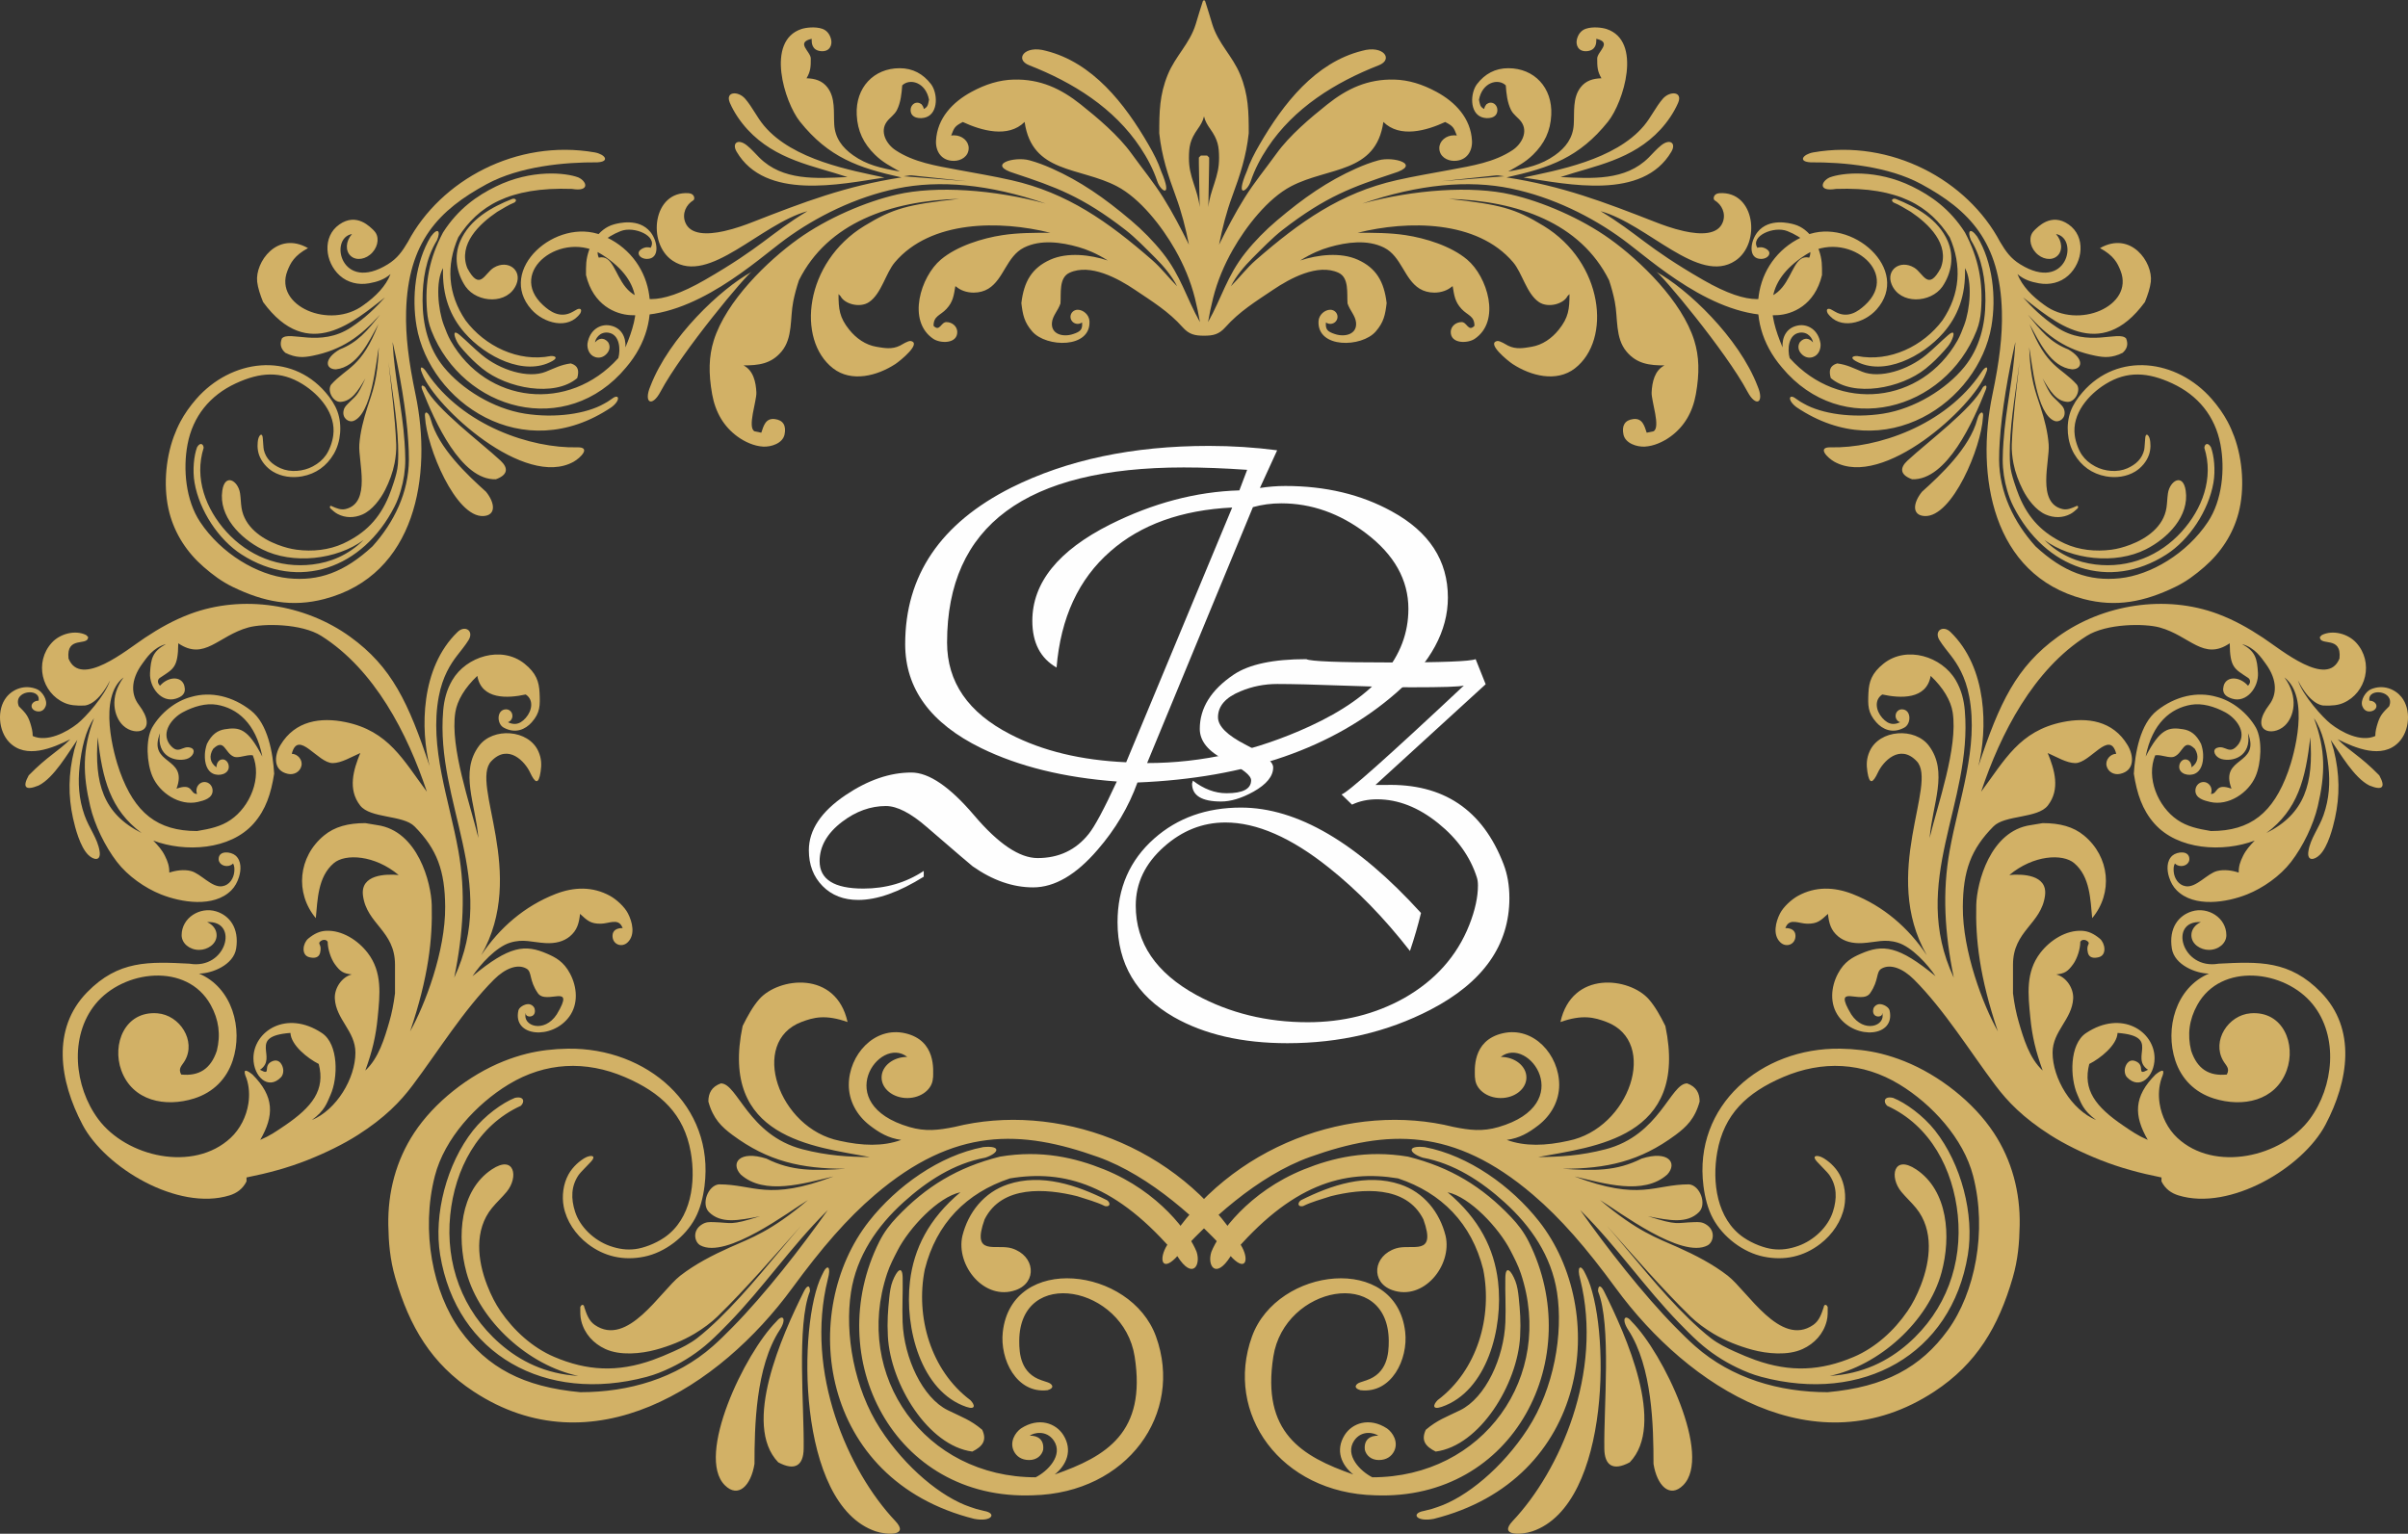 <?xml version="1.0" encoding="UTF-8"?> <!-- Creator: CorelDRAW 2020 (64-Bit) --> <svg xmlns="http://www.w3.org/2000/svg" xmlns:xlink="http://www.w3.org/1999/xlink" xmlns:xodm="http://www.corel.com/coreldraw/odm/2003" xml:space="preserve" width="133.045mm" height="84.761mm" style="shape-rendering:geometricPrecision; text-rendering:geometricPrecision; image-rendering:optimizeQuality; fill-rule:evenodd; clip-rule:evenodd" viewBox="0 0 5895.25 3755.78"><rect x="0" y="0" width="5895.25" height="3755.78" fill="#333333" stroke="none"/> <defs> <style type="text/css"> <![CDATA[ .fil1 {fill:#D2B166} .fil0 {fill:#FEFEFE;fill-rule:nonzero} ]]> </style> </defs> <g id="Слой_x0020_1">  <g id="_2306477498112"> <path class="fil0" d="M3544.73 1463.28c0,81.55 -41.99,159.19 -125.73,232.68 -155.04,135.75 -366.47,209.24 -634.3,220.22 -21.49,59.58 -53.96,114.51 -97.42,164.56 -52.74,61.52 -105.48,92.29 -157.97,92.29 -49.56,0 -98.88,-17.09 -147.96,-51.52 -4.4,-3.17 -41.75,-35.4 -112.31,-96.19 -39.55,-34.42 -73,-51.52 -100.1,-51.52 -37.6,0 -73.49,12.94 -107.18,38.58 -36.87,28.07 -55.18,60.3 -55.18,96.44 0,44.68 35.65,67.14 106.94,67.14 55.18,0 104.5,-14.41 147.96,-43.22l0 14.16c-60.55,37.84 -114.02,56.89 -160.41,56.89 -35.64,0 -64.7,-11.23 -87.16,-33.94 -22.46,-22.7 -33.69,-52 -33.69,-87.65 0,-49.8 30.03,-94.73 90.09,-135.26 54.93,-36.87 108.4,-55.18 160.89,-55.18 42.97,0 94.24,34.92 153.57,104.74 59.33,69.83 111.09,104.74 155.52,104.74 52.01,0 93.76,-19.78 125.25,-59.33 14.65,-18.31 37.6,-61.04 68.61,-128.18 -129.64,-9.52 -240,-36.87 -331.56,-81.54 -124.27,-60.79 -186.53,-145.76 -186.53,-254.89 0,-167.98 86.43,-295.66 259.53,-383.07 136.24,-68.12 297.62,-102.3 483.9,-102.3 57.13,0 113.04,3.66 167.24,10.74l-42.24 92.29c20.51,-3.17 41.26,-4.88 62.26,-4.88 98.64,0 185.55,20.75 260.75,62.26 91.56,50.05 137.21,120.36 137.21,210.94zm-96.68 27.84c0,-71.05 -34.67,-133.06 -104.25,-185.55 -64.21,-48.59 -133.31,-73 -207.04,-73 -24.41,0 -47.36,3.17 -69.34,9.28l-259.05 626.73c135.02,0 267.59,-30.03 398.21,-90.09 160.89,-73.98 241.46,-169.93 241.46,-287.37zm-394.79 -340.59c-55.67,-3.9 -107.43,-5.86 -155.28,-5.86 -386.24,0 -579.37,142.83 -579.37,428.73 0,96.92 51.52,171.64 154.55,224.62 79.1,41.02 173.83,63.72 283.94,68.61l259.53 -623.8c-124.27,6.1 -223.89,41.99 -298.11,107.18 -77.88,67.87 -121.83,162.85 -131.85,284.68 -39.55,-22.71 -59.33,-60.79 -59.33,-114.26 0,-93.51 63.48,-172.13 190.44,-236.09 104.5,-52.25 209.97,-80.33 316.42,-83.5l19.04 -50.3z"></path> <path class="fil0" d="M3695.3 2198.99c0,115.53 -64.41,206.73 -193.22,273.62 -105.62,54.72 -222.5,81.97 -350.41,81.97 -110.35,0 -203.13,-21.4 -277.9,-63.96 -91.88,-52.92 -137.82,-130.39 -137.82,-232.41 0,-83.55 29.95,-151.78 89.63,-204.7 57.2,-50.67 128.14,-75.89 212.59,-75.89 137.6,0 284.43,86.03 440.72,258.08 -7.44,30.85 -16.44,61.7 -27.02,93.01 -63.73,-81.75 -129.94,-149.53 -198.63,-204.03 -92.11,-73.64 -176.56,-110.57 -253.13,-110.57 -55.85,0 -105.84,19.82 -150.43,59.45 -46.17,40.99 -69.14,88.95 -69.14,144.13 0,91.66 49.54,164.62 148.41,218.89 81.75,44.36 172.73,66.66 272.49,66.66 86.7,0 165.07,-19.59 235.56,-58.78 76.34,-43.24 129.94,-103.14 160.12,-179.48 14.19,-36.03 21.17,-68.24 21.17,-96.61 0,-7.88 -0.9,-14.41 -2.7,-19.82 -16.21,-50.67 -47.74,-94.81 -94.36,-132.42 -48.42,-39.18 -98.41,-58.78 -149.76,-58.78 -22.52,0 -43.01,4.28 -61.48,13.06l-25.67 -25c13.51,-3.15 113.27,-91.88 299.52,-266.63 -9.23,2.92 -52.25,4.28 -128.81,4.28 -36.71,0 -91.2,-1.35 -163.94,-4.05 -72.74,-2.7 -127.24,-4.05 -163.95,-4.05 -31.53,0 -61.48,5.85 -89.85,17.79 -36.93,15.09 -55.4,36.25 -55.4,63.73 0,21.62 22.52,44.14 67.56,67.11 45.04,22.97 67.56,41.43 67.56,55.62 0,21.62 -16.21,41.44 -48.64,59.68 -29.05,15.99 -55.18,23.87 -79.05,23.87 -47.29,0 -70.94,-14.64 -70.94,-43.69 0,0 0.68,-2.48 2.03,-7.43 26.57,20.49 54.05,30.85 82.42,30.85 40.09,0 60.13,-10.59 60.13,-31.75 0,-11.94 -20.95,-28.38 -62.83,-49.32 -41.89,-20.94 -62.83,-46.39 -62.83,-76.57 0,-51.12 27.7,-95.48 83.1,-132.86 37.61,-25.23 96.61,-37.84 177.68,-37.84 10.13,5.41 78.59,8.11 205.38,8.11 126.78,0 196.6,-2.7 209.21,-8.11l24.54 61.48 -269.79 246.6 24.32 0c141.65,-4.05 238.03,60.58 289.16,193.67 9.68,25 14.41,52.69 14.41,83.1z"></path> </g> <g id="_2306477496624"> <path class="fil1" d="M2553.83 3550.43c-3.47,13.87 -15.66,24.89 -34.36,24.89 -18.69,0 -31.29,-9.11 -37.56,-22.2 -10.69,-22.34 3.45,-45.03 17.59,-55.12 43.98,-28.61 85.88,-12.62 103.89,16.26 23.33,37.41 7.62,73.47 -21.3,96.49 126.96,-44.4 224.9,-102.92 195.78,-288.82 -27.16,-173.35 -281.26,-221.87 -282.58,-38.61 -0.23,32.74 4.06,79.88 54.75,96.77l14.54 4.85c10.77,3.29 19.64,13.56 0,19.39 -76.25,8.92 -117.09,-75.87 -109.55,-142.55 21.84,-193.14 313.15,-159.81 375.05,10.96 68.38,188.66 -69.77,383.32 -301.09,388.94 -341.74,13.55 -517.79,-338.05 -376.43,-620.89 12.03,-24.05 26.73,-42.87 42.99,-60.02 71.16,-75.11 148.77,-122.44 252.7,-148.41 101.64,-16.95 184.26,2.8 254.99,31.34 135.04,54.48 208.56,156.72 226.35,201.96 10.77,32.76 -10,68.98 -46.77,11.15 -148.71,-177.37 -277.79,-213.21 -410.34,-191.14 -106.72,35.56 -180.28,110.27 -208.44,222.98 -23.18,115.89 14.56,247.22 111.49,319.92 11.38,11.37 13.97,24.67 -9.93,16.52 -110.85,-37.8 -151.42,-193.25 -137.83,-307.35 9.46,-79.47 45.68,-152.97 123.52,-218.14 -54.95,11.58 -125.46,87.65 -153.42,141.68 -9.62,18.6 -19.31,37.21 -25.93,57.06 -84.09,252.19 92.29,499.27 363.55,499.27 29.1,-14.53 68.38,-54.02 44.56,-89.69 -18.45,-26.91 -49.46,-19.48 -59.1,-12.1 19.65,-0.8 35.81,9.64 32.86,34.61zm-269.88 -910.67c-0.83,27.24 -28.64,49.13 -62.82,49.13 -34.7,0 -62.84,-22.56 -62.84,-50.38 0,-27.81 28.14,-50.37 62.84,-50.37 -68.34,-53.69 -188.29,115.35 5.43,171.75 39.59,11.53 70.4,7.72 110.21,-0.25 248.16,-62.03 547.22,43.68 701.45,289.84 20.09,32.69 13.08,65.19 -20.83,31.28 -79.67,-89.83 -200.61,-201.63 -329.56,-247.67 -188.88,-67.43 -351.06,-73.45 -545.42,92.38 -68.59,58.52 -130.36,129.87 -203,228.99 -178.31,243.44 -490.15,443.61 -780.02,252.99 -103.06,-67.77 -156.79,-158.45 -191.68,-278.57 -12.98,-44.68 -16.25,-85.57 -17.04,-128.71 -1.47,-80.84 19.04,-158.72 63.25,-225.96 49.24,-74.92 133.89,-141.51 219.11,-175.49 18.32,-7.3 37.03,-13.5 56.72,-18.42 30.51,-7.63 65.49,-11.81 100.32,-12.31 193.62,-2.73 359.79,139.27 334.74,336.28 -3.58,28.19 -10.5,55.72 -22.93,79.01 -24.54,45.94 -74.06,83.77 -124.75,94.04 -50.58,10.26 -97.53,-0.02 -138.27,-31.3 -29.9,-22.99 -52.15,-55.83 -58.89,-91.68 -4.75,-25.32 -1.18,-54.9 11.67,-78.29 5.17,-9.4 12.22,-18.16 20.38,-25.79 5.23,-4.89 16.48,-13.83 24.24,-16.99 13.84,-5.63 22.82,-2 10.92,11.06 -10.9,11.97 -26.03,26.39 -30.19,32.4 -19.17,27.7 -19.46,58.3 -9.13,90.46 12.23,38.11 47.08,70.15 84.27,83.56 22.6,8.14 42.22,10.51 62.57,8.1 20.28,-2.39 49.11,-12.88 71.95,-28.54 65.89,-45.18 77.35,-136.29 64.42,-208.99 -16.49,-92.79 -72.36,-145.64 -161.2,-183.75 -96,-41.17 -194.8,-36.68 -284.73,17.9 -79.26,48.09 -156.87,132.44 -180.52,224.09 -35.01,135.61 -4.33,286.37 61.93,377.72 66.51,91.7 154.55,139.09 294.08,151.91 118.56,0 234.99,-33.6 324.66,-112.79 16.7,-14.73 32.51,-30.54 48.18,-46.45 78.21,-79.35 168.78,-195.35 233.08,-286.72l-4.85 4.85c-85.32,85.25 -153.7,185.61 -238.07,272.28 -13.7,14.06 -29.51,30.26 -46.8,45.82 -28.13,25.31 -61.03,46.96 -94.95,63.12 -19,9.05 -37.22,16.61 -59.09,22.44 -247.44,65.94 -465.08,-54.05 -505.27,-298.98 -16.21,-98.83 16.16,-222.64 80.32,-304.22 28.9,-36.75 72.34,-68.09 102.74,-80.09 22.12,-4.91 24.75,9.53 14.54,19.39 -106.05,48.19 -161.62,155.64 -172.95,267.92 -11.88,117.79 28.66,233.19 121.81,314.51 49.13,42.89 111.29,74.32 191.78,79.06 -120.42,-25.12 -241.31,-132.84 -273.98,-253.93 -23.46,-86.94 -16.04,-199.76 62.34,-251.84 55.4,-36.82 66.24,18.67 36.14,55.08 -11.26,13.61 -24.47,25.56 -35.81,39.43 -44.26,54.13 -35.35,129.02 -11.8,189.26 9.96,25.5 20.41,45.48 32.79,63.57 32.53,47.54 78.19,89.15 131.18,111.78 80.44,34.37 155.41,38.32 241.39,7.62 16.14,-5.76 32.42,-12.6 50.46,-20.7 20.26,-9.1 40.17,-18.93 57.77,-32.37 17.6,-13.44 39.81,-33.89 53.19,-46.85 71.96,-69.67 136.68,-153.58 201.62,-228.5 -67.39,75.45 -132.6,151.48 -204.8,222.18 -15.07,14.75 -36.51,30.34 -55.96,41.96 -29.02,17.31 -62.03,30.36 -95.33,39.35 -35.55,9.59 -86.71,14.86 -123.11,-1.97 -28.89,-13.35 -50.93,-37.11 -58.8,-68.61 -2.91,-11.65 -2.45,-22.06 -2.45,-34.04 3.54,-8.81 9.61,-5.35 9.7,0 5.49,16.47 10.9,33.45 25.8,43.74 80.61,55.52 160.92,-82.99 209.35,-120.64 36.43,-28.3 79.51,-50.46 121.8,-69.43 51.53,-23.1 98.84,-38.09 190.8,-115.74 -45.58,27.41 -199.95,145.36 -263.57,110.86 -14.17,-7.69 -20.66,-36.33 4.47,-51.45 9.83,-5.92 17.02,-5.65 28.11,-5.35 46.35,1.26 38.69,9.23 113.74,-14.42 -53.62,10.71 -96.26,18.61 -125.12,-10.24 -19.59,-19.59 -2.49,-65.06 24.24,-67.86 86.56,0 119.09,41.81 280.83,-19.39 -71.98,16.82 -169.3,47.41 -227.51,-4.85 -25.61,-28.06 -2.69,-59.73 63.01,-38.78 63.12,31.53 116.29,29.82 193.89,24.86 -108.38,0 -189.7,-18.03 -276.89,-82.75 -26.64,-19.78 -47.54,-39.74 -59.06,-81.86 0,-20.27 7.79,-36.19 30.57,-44.44 40.96,-0.08 67.05,126.99 200.01,161.35 60.83,15.72 112.82,18.73 164.61,18.99 -136.74,-25.72 -368.96,-46 -311.3,-320.91 12.26,-24.85 25.46,-48.32 40.58,-65.52 47.38,-53.85 188.18,-71.49 216.33,55.82 -53.95,-19.01 -82.8,-11.51 -112.63,-0.25 -129.12,48.75 -56.95,261.05 93.24,291.09 54.86,12.29 106.06,14.24 150.78,-2.19 -31.01,-4.14 -53.62,-17.34 -77.5,-35.88 -31.2,-24.24 -50.86,-59.54 -50.86,-98.83 0,-73.07 62.26,-144.07 138.45,-126.33 76.19,17.74 68.08,91.28 67.83,108.77 -0,0.35 -0.13,0.57 -0.37,0.65zm-98.6 497.2c-4.91,12.54 -6.93,27.66 -8.25,40.65 -3.26,31.97 -5.37,58.05 -3.42,94.73 6.23,117.22 98.8,268.23 206.73,282.27 25.21,-12.62 36.28,-27.27 24.24,-53.32 -28.11,-24.06 -51.4,-31.83 -84.14,-47.92 -62.42,-30.68 -107.22,-128.26 -110.74,-215.48 -1.49,-37.15 0.88,-72.6 0.1,-109.22 -0.66,-31.45 -14.21,-17.99 -24.51,8.29zm282.3 -236.75c-58.47,19.45 -97.1,68.4 -111.49,126.03 -16.69,72.67 54.13,160.32 130.85,132.84 52.96,-18.97 47.29,-84.22 -9.66,-102.1 -38.42,-12.07 -100.23,21.78 -66.83,-71 42.25,-84.52 150.65,-75.7 226.78,-56.68 22.48,7.48 46.71,13.66 67.86,24.23 14.29,2.76 13.37,-9.06 4.85,-14.54 -73.32,-36.69 -160.22,-66.16 -242.37,-38.78zm-566.69 335.67c-78.08,78.08 -198.28,329.32 -126.47,401.12 32.7,32.73 64.06,1.34 72.65,-52.31 0,-90.94 2.73,-237.45 61.86,-327.98 17.35,-26.57 8.08,-40.75 -8.03,-20.83zm67.42 -73.91c-54.24,108.51 -151.82,326.81 -63.1,418.97 41.88,22.52 61.59,6.44 62.24,-32.78 1.67,-101.07 -17.62,-303.62 15.4,-386.19 0,-15.34 -6.54,-15.79 -14.54,0zm438.65 -352.91c-107.43,20.56 -211.99,95.84 -279.29,181.24 -173.32,219.96 -124.47,633.62 257.51,729.11 42.89,8.22 56.31,-13.67 24.23,-19.39l-19.39 -4.85 -14.54 -4.85c-69.79,-23.26 -158.55,-95.77 -220.54,-191.43 -64.3,-99.22 -87.32,-232.77 -71.61,-334.64 13.59,-88.16 63.62,-161.63 128.93,-220.55 56.85,-51.31 122.7,-94.48 199.98,-108.84 33.86,-11.29 39.78,-30.39 -5.29,-25.81zm-395.02 314.13c-58.64,116.16 -62.99,560.24 131.7,626.7 26.24,8.96 83.84,12.45 48.09,-25.37 -115.38,-121.98 -222.1,-364.18 -165.25,-591.64 8.89,-32.42 -1.27,-35.74 -9.7,-19.39l-4.84 9.7z"></path> <path class="fil1" d="M1488.6 837.74c5.34,7.92 5.37,18.91 -2.98,28.19 -8.35,9.29 -18.51,11.48 -27.81,8.74 -15.88,-4.67 -20.83,-21.83 -19.53,-33.37 5.43,-34.63 32.1,-48.31 54.49,-44.36 29.02,5.12 39.91,29.04 38.43,53.7 34.66,-82.93 49.34,-157.74 -56.04,-226.33 -98.27,-63.96 -235.93,40.63 -145.44,123.16 16.16,14.75 41.51,33.68 72.55,16.03l8.91 -5.06c6.45,-3.88 15.51,-3.7 9.63,8.66 -29.64,41.87 -90.02,24.29 -119.78,-9.26 -86.21,-97.15 60.51,-227.01 173.02,-181.47 124.3,50.31 159.3,205.94 58.74,323.39 -145.96,175.87 -399.34,106.25 -476.73,-90.37 -6.58,-16.72 -9.36,-32.44 -10.62,-48.18 -5.53,-68.92 5.63,-128.63 39.17,-191.88 36.99,-58.08 83.72,-90.31 129.51,-112.71 87.41,-42.76 171.06,-33.61 201.5,-22.24 21.09,9.29 29.81,35.79 -15.35,28.22 -154.59,-5.36 -230.07,42.78 -278.33,118.5 -30.01,68.92 -25.76,138.86 17.67,203.2 47.23,63.3 129.35,103.23 208.79,87.55 10.73,-0.58 18.5,4.08 3.77,12.31 -68.31,38.2 -163.69,-11.1 -214.31,-68.84 -35.26,-40.21 -55.6,-91.04 -53.2,-158.85 -18.8,32.48 -12.5,101.51 1.85,139.54 4.94,13.09 9.86,26.22 16.77,38.38 87.75,154.47 289.34,177.22 410.53,42.43 5.78,-20.95 3.71,-58.12 -24.66,-62.22 -21.61,-2.86 -31.78,15.88 -32.42,23.96 8.38,-10.12 20.79,-13.49 31.89,-0.87zm-573.11 -272.79c13.16,12.58 11.61,36.18 -3.66,53.17 -15.5,17.24 -39.29,21.14 -53.11,8.72 -13.82,-12.43 -12.46,-36.49 3.04,-53.74 -57.21,9.97 -26.81,145.11 87.77,74.04 23.42,-14.52 35.29,-31.54 49.12,-54.87 80.06,-151.04 266.21,-252.4 457.44,-219.06 25.22,4.63 38.24,22.63 6.23,24.33 -80.24,-0.55 -189.83,9.6 -270.32,53.1 -117.9,63.73 -193.35,141.63 -197.79,312.3 -1.56,60.23 6.29,122.81 23.09,203.19 41.3,197.38 1.43,441.77 -222.81,500.64 -79.72,20.93 -148.79,7.11 -224.07,-29.22 -28,-13.51 -49.78,-30.16 -71.57,-49.04 -40.83,-35.39 -70.36,-80.37 -84.03,-132.39 -15.23,-57.94 -10.49,-129.76 10.7,-187.29 4.56,-12.37 9.84,-24.44 16.19,-36.41 9.84,-18.57 23.39,-37.82 38.71,-55.35 85.16,-97.43 229.96,-116.56 316.67,-16.08 12.41,14.38 23,30.12 29.01,46.7 11.86,32.72 8.54,74.24 -9.01,104.01 -17.5,29.72 -43.59,48.46 -77.33,54.72 -24.78,4.58 -51.04,0.97 -71.87,-11.7 -14.71,-8.95 -27.8,-23.94 -33.69,-40.78 -2.37,-6.77 -3.56,-14.18 -3.71,-21.65 -0.09,-4.79 0.49,-14.37 2.39,-19.63 3.39,-9.4 9.2,-12.23 10.37,-0.49 1.08,10.76 1.48,24.73 2.61,29.48 5.2,21.9 20.28,35.72 40.87,44.96 24.4,10.95 55.9,7.94 79.18,-4.54 14.14,-7.59 24.08,-16.28 31.98,-27.47 7.87,-11.14 15.54,-30.16 17.96,-48.51 6.99,-52.93 -33.17,-99.33 -75.07,-125.39 -53.48,-33.27 -104.71,-29.12 -163.34,-2 -63.35,29.31 -105.26,80.41 -118.33,149.48 -11.51,60.87 -4.28,137.12 30.69,189.83 51.75,77.99 140.37,130.1 215.37,138 75.28,7.92 138.17,-14.65 206.88,-78.25 52.97,-58.91 88.3,-131.79 89.01,-211.72 0.14,-14.88 -0.65,-29.8 -1.55,-44.7 -4.48,-74.32 -21.66,-171.15 -38.33,-243.92l0.24 4.57c4.24,80.49 23.56,159.31 28.93,239.95 0.87,13.09 1.85,28.19 1.86,43.73 0,25.29 -3.93,51.31 -11.06,75.38 -3.99,13.48 -8.37,25.92 -15.25,39.39 -77.79,152.42 -234.66,206.95 -374.32,117.48 -56.35,-36.1 -103.41,-107.51 -115.28,-175.84 -5.35,-30.78 -1.52,-66.37 6.11,-86.83 7.44,-13.19 15.79,-8.04 16.13,1.44 -23.44,74.23 5.12,149.85 55.86,205.65 53.22,58.53 128.68,89.95 210.71,80 43.26,-5.25 86.65,-22.09 124.98,-59.97 -66.29,48.61 -173.83,60.55 -248.6,22.69 -53.69,-27.18 -106.43,-81.28 -97.29,-143.5 6.46,-43.98 38.87,-24.57 43.52,6.65 1.73,11.68 1.76,23.58 3.59,35.41 7.13,46.18 48.32,75.21 88.77,90.43 17.13,6.44 31.72,10.17 46.24,12.11 38.16,5.08 79.24,0.98 114.16,-15.24 53.02,-24.62 88.48,-60.11 111.64,-116.55 4.35,-10.59 8.22,-21.74 12.26,-34.33 4.53,-14.13 8.54,-28.42 9.73,-43.17 1.19,-14.76 0.94,-34.93 0.49,-47.36 -2.47,-66.89 -15.25,-136.54 -23.46,-202.29 7.38,67.2 16.03,133.57 18.89,201.04 0.59,14.08 -1.24,31.7 -4.15,46.56 -4.36,22.16 -12.63,44.39 -23.04,64.95 -11.12,21.95 -31.36,49.73 -55.99,60.3 -19.54,8.39 -41.2,8.73 -60.37,-1.44 -7.09,-3.76 -12.06,-8.64 -18.01,-13.99 -2.79,-5.7 1.64,-7.16 4.33,-4.82 10.64,4.63 21.49,9.53 33.26,6.72 63.6,-15.25 30.66,-117.04 33.59,-157.93 2.22,-30.75 10.45,-62.06 19.92,-91.55 11.55,-35.93 25.23,-66.14 27.74,-146.52 -6.75,34.89 -17.11,164.3 -62.68,180.5 -10.15,3.61 -27.28,-5.96 -23.57,-25.21 1.45,-7.52 4.8,-10.98 9.9,-16.35 21.34,-22.47 21.87,-15.11 43.65,-62.96 -18.64,31.42 -33.76,56.15 -60.99,57.59 -18.49,0.98 -33.44,-27.83 -22.9,-42.37 38.68,-43.02 73.98,-40.5 115.84,-148.21 -23.8,43.28 -52.09,105.31 -104.06,110.89 -25.39,0.19 -30.88,-25.35 8.89,-48.64 43.87,-17.28 66.77,-44.46 98.98,-85.24 -48.43,53.85 -93.71,86.21 -164.84,100.62 -21.73,4.4 -40.99,5.87 -67.07,-7.23 -10.07,-9.06 -14.5,-20.04 -8.42,-35.05 18.26,-20.39 93.06,23.42 169.54,-27.3 34.99,-23.2 59.72,-47.7 82.98,-73.31 -73.87,56.45 -187.71,162.79 -298.55,11.3 -6.87,-17.19 -12.64,-34.24 -14.42,-49.44 -5.59,-47.6 48.56,-125.45 124.39,-82.55 -33.55,18.32 -42.72,36.01 -50.44,55.86 -33.47,85.94 104.27,144.94 186.3,83.73 30.62,-21.77 54.47,-46.34 66.28,-75.9 -15.92,13.56 -32.58,18.89 -52.46,22.48 -25.98,4.67 -52.31,-1.33 -71.84,-18.89 -36.31,-32.65 -43.77,-95.31 -0.92,-125.24 42.86,-29.93 75.78,6.96 84.36,14.89 0.18,0.16 0.23,0.32 0.16,0.47zm203.01 271.15c4.03,8.05 10.65,15.81 16.51,22.27 14.43,15.91 26.45,28.6 45.55,44.03 61.03,49.28 177.43,70.75 232.62,23.4 5,-18.17 2.66,-30.22 -15.67,-35.87 -24.51,3.22 -38.78,11.32 -61.41,20.4 -43.13,17.31 -111.64,-4.03 -156.55,-41.25 -19.13,-15.86 -35.68,-32.87 -54.23,-48.85 -15.93,-13.72 -15.29,-0.97 -6.83,15.88zm8.49 -246.06c-16.46,37.75 -9.39,78.81 12.81,111.71 28.65,40.76 103.85,44.74 124.47,-5.67 14.24,-34.79 -20.72,-61.13 -55.05,-40.82 -23.17,13.7 -33.96,59.54 -65.14,1.48 -23.12,-58.76 29.69,-108.68 73.17,-138.01 13.76,-7.83 27.65,-17.11 42.36,-22.9 7.75,-5.87 1.47,-10.69 -5.06,-8.9 -51,20.04 -104.46,50.05 -127.56,103.11zm-86.4 431.58c3.91,73.69 75.05,245.67 142.82,242.07 30.87,-1.62 29.29,-31.23 6.46,-59.47 -45.19,-40.63 -116.77,-107.44 -135.34,-177.28 -5.45,-20.49 -16.63,-22.22 -13.94,-5.32zm-6.61 -66.53c29.68,75.44 94.56,221.47 180,218.56 29.9,-10.75 30.72,-27.73 11.52,-45.58 -49.48,-45.99 -158.75,-126.9 -185.02,-180.2 -7.63,-6.85 -10.77,-3.81 -6.5,7.22zm20.63 -375.65c-37.78,62.57 -47.1,148.16 -34.73,219.77 31.86,184.4 259.24,344.96 477.36,197.81 23.25,-17.64 18.37,-34.09 1.19,-20.71l-11.07 7.47 -8.91 5.06c-42.75,24.29 -118.43,35.99 -193.66,24.06 -78.04,-12.38 -154.68,-60.61 -198.28,-113.93 -37.73,-46.15 -51.89,-103.83 -51.98,-162.61 -0.09,-51.18 7.88,-103.19 35.27,-148.01 9.52,-21.87 2.67,-33.35 -15.19,-8.91zm-20.4 336.65c31.52,81.04 250.25,281.62 370.26,214.57 16.17,-9.04 43.65,-36.1 8.88,-35.23 -112.17,2.83 -280.2,-52.35 -367.83,-182.24 -12.14,-18.9 -18.33,-15.34 -13.97,-3.84l2.65 6.74z"></path> <path class="fil1" d="M1052.03 1876.81c-51.98,-156.16 -92.84,-243.84 -194.92,-317.6 -110.28,-79.69 -263.03,-103.93 -391.6,-55.78 -40.42,15.15 -75.37,34.89 -110.82,58.44 -44.75,29.74 -157.34,123.65 -186.93,50.76 -6.19,-57.14 48.02,-29.12 48.02,-52.67l-4.85 -4.85c-26.95,-13.46 -64.19,-3.1 -84.08,18.73 -43.53,47.78 -24.72,123.11 31.3,147.46 13.34,5.8 27.79,7.15 48.5,6.46 6.9,-0.23 34.64,-6.04 62.64,-61.37 -12.19,37.66 -61.06,91.04 -79.66,105.78 -26.37,20.85 -74.25,46.27 -109.57,30.16 0,-11.42 -2.61,-20.99 -6.05,-31.95 -6.26,-19.91 -14.16,-27.05 -27.88,-40.76 -15.55,-38.88 53.19,-46.25 48.47,-14.54l0 0.74 -0.02 0c-9.55,0 -17.3,5.92 -17.3,13.21 0,7.3 7.75,13.21 17.3,13.21 9.55,0 14.77,-6.37 17.3,-13.21 5.29,-14.32 -8.27,-35.82 -21.16,-41.2 -30.02,-12.56 -59.12,-0.27 -74.75,19.14 -24.31,30.22 -19.92,83.25 6.74,110.67 40.86,42.03 106.31,14.23 149.49,-7.37 -30.74,30.74 -54.72,40.3 -101.85,88.38 -15.76,28.51 -9.21,38.54 24.24,24.87 37.6,-18.8 71.45,-78.97 94.63,-111.62l-7.38 24.37c-14.86,59.46 -15,112.95 -3.09,167.28 5.33,24.37 17.31,69.91 37.02,89.62 13.28,13.28 31.92,16.64 28.05,-8.65 -4.82,-31.47 -25.4,-55.49 -36.99,-88.4 -14.12,-40.1 -16.32,-79.4 -11.96,-119.47 4.6,-42.36 14.06,-87.61 35.44,-117.94 -29.4,77.49 -27.57,138.34 -9.42,215.62 10.79,45.91 36.27,98.38 65.25,136.07 27.29,35.47 69.12,64.28 107.63,79.71 49.01,19.63 129.47,33.43 172.56,-9.94 8.89,-8.94 14.68,-19.7 18.7,-32.41 5.35,-16.92 6.58,-39.75 -8.39,-52.73 -11.18,-9.7 -41.28,-13.39 -41.39,8.82 -0.04,9.26 8.81,16.82 19.79,16.9 6.34,0.04 11.99,-2.43 15.65,-6.3 3.39,6.54 3.61,12.89 2.84,20.77 -1.52,15.39 -11.29,32.19 -29.33,35.02 -25.86,4.07 -52.74,-31.38 -77.01,-37.35 -17.09,-4.2 -36.5,-1.48 -52.68,3.91 0,-16.03 -3.5,-26.49 -10.81,-41.16 -7.36,-14.8 -17.21,-25.6 -28.47,-37.25 77.42,29.31 188.26,23.48 245.81,-41.8 29.71,-33.7 42.51,-73.27 50.16,-122 -2.92,-49.98 -15.06,-121.77 -56.83,-154.6 -44.46,-34.94 -97.7,-47.64 -146.6,-33.31 -36.93,9.66 -74.13,38.15 -95.46,75.23 -16.25,30.06 -13.02,86.82 0.93,119.31 17.39,40.47 66.21,73.05 111.11,62.61 14.21,-3.31 36.18,-8.66 36.18,-27.81 0,-11.62 -8.88,-21.04 -19.82,-21.04 -10.94,0 -19.82,9.42 -19.82,21.04 0,2.92 0.56,5.69 1.57,8.22 -17.89,0.45 -8.71,-27.94 -50.32,-12.9 29.96,-79.92 -71.77,-56.13 -40.36,-136.1 -9.32,57.44 37.86,71.06 64.85,63.45 16.19,-4.56 23.92,-22.42 11.19,-27.25 -21.9,-8.31 -30.2,20.64 -53.32,-9.7 -20.09,-29.94 6.93,-63.46 32.97,-77.48 26.58,-14.31 56.66,-22.96 83.43,-18.5 49.28,8.22 95.36,44.55 111.36,126.93 -35.38,-68.81 -56.03,-72.73 -91.81,-66.91 -17.41,2.83 -31.93,12.13 -43.85,35.97 -2.95,8.85 -4.61,17.22 -4.98,25.52 -1,22.87 5.82,40.71 19.7,47.16 15.73,7.31 38.84,0.74 38.84,-16.6 0,-10.05 -6.76,-18.21 -15.1,-18.21 -10.27,0 -15.31,10.66 -15.07,19.46 -15.8,-11.28 -18.98,-27.6 -8.24,-45.17 27.79,-27.06 28.35,9.56 50.35,18.86 12.07,5.1 30.96,-5.51 46.79,-3.25 22.91,54.95 -6.47,125.65 -54.41,158.3 -23.87,16.26 -49.8,21.83 -82.13,27.22 -97.11,0 -152.25,-44.38 -188.91,-145.77 -14.91,-41.2 -54.23,-181.7 9.11,-230.41 -35.96,48.44 -23.22,97.34 -0.77,118.18 30.77,28.55 87.64,14.02 37.73,-51.59 -16.87,-22.18 -22.34,-58.15 9.66,-101.21 9.54,-12.83 25.5,-38.35 57.08,-46.97 -32.79,18.12 -36.87,35.15 -38.89,70.57 -2.03,35.8 28.29,73.99 63.06,63.09 13.97,-4.38 26.11,-11.81 20.92,-31.47 -5.72,-21.71 -33.37,-24.19 -54.8,-5.13l-4.85 4.85c-7.68,-7.68 -5.49,-15.85 0,-19.39 33.15,-22.1 44.21,-24.56 44.78,-84.55 64.21,43.79 97.7,-18.36 171.64,-38.74 36.1,-9.95 129.66,-10.21 178.65,20.8 130.29,82.48 210.67,238.51 258.33,381.48 -57.95,-77.55 -93.82,-148.96 -199.64,-170.56 -60.17,-12.29 -122.94,-3.76 -158.85,56.32 -15.73,26.31 -18.11,62.74 18.37,70.53 15.2,3.24 29.49,-5.17 32.94,-19.36 3.71,-15.32 -9.56,-29.65 -23.57,-29.83 15.75,-61.09 63.49,23.12 100.42,22.79 20.95,-0.2 44.56,-14.65 67.33,-24.63 -16.88,40.94 -31.14,88.87 -0.32,128.48 25.04,32.17 104.83,22.69 133.05,51.14 55.33,55.8 74.46,108.78 75.07,196.67 0.77,109.49 -49.78,241.25 -85.82,305.31 45.25,-133.66 55.02,-226.56 52.95,-309.47 -1.34,-53.62 -33.69,-181.73 -133.56,-195.66l-29.09 -4.85c-42.41,0 -75.1,8.94 -100.91,30.18 -63.52,52.26 -71.75,140.89 -20.27,202.5 4.48,-44.82 4.74,-101.42 44.13,-134.72 27.99,-23.67 99.68,-20.26 158.7,29.15 -31.21,-2.96 -93.97,-1.5 -87.35,50.11 9.02,70.29 78.41,85.88 78.41,169.38l0 70.28c-3.34,26.7 -7.98,49.26 -14.06,70.12 -11.56,39.74 -25.78,88.57 -58.65,118.93 17.23,-48.01 25.68,-83.05 30.22,-129.28 5.64,-57.36 11.83,-111.6 -24.34,-158.8 -24.11,-31.47 -63.28,-56.05 -101.86,-54.17 -15.74,0.77 -29.2,7.06 -43.82,19.21 -12.84,10.67 -18.08,39.88 2.23,45.35 12.46,3.35 24.08,1.73 26.95,-10.91 4.62,-20.36 -5.71,-20.39 -0.86,-26.48 6.46,-6.92 16.7,-6.29 19.39,0 0,17.24 7.71,41.1 17.58,54.69 13.05,17.97 20.5,22.72 41.31,25.04 -24.41,6.25 -42.68,33.68 -41.43,58.87 2.54,51.18 50.4,79.74 50.4,132.59 0,63.45 -46.59,140.31 -106.64,165.06 32.16,-23.48 36.76,-41.73 45.75,-61.8 18.42,-41.14 20.05,-123.83 -21.04,-151.16 -87.17,-57.97 -168.02,-4.14 -167.75,61.99 0.18,44.32 36.24,79.02 67.61,46.03 3.3,-3.47 5.48,-9.37 5.48,-16.04 0,-10.68 -8.19,-30.57 -26.59,-23.12 -26.22,10.62 0.16,37.34 -30.5,21.05 45.91,-30.2 -32.75,-82.11 74.6,-90.28 1.3,29.86 42.39,62.57 69.23,75.99 16.45,63.3 -15.33,104.97 -83.58,151.21 -21.13,14.33 -35.66,24.51 -59.63,34.77 34.2,-59.42 35.06,-106.03 -19.01,-160.12 -18.04,-14.36 -24.18,-12.86 -14.54,9.7 6.46,19.36 7.74,40.38 4.64,60.93 -4.83,32.04 -20.33,62.92 -43.49,84.52 -90.77,84.65 -254.99,47.32 -324.23,-45.99 -58.68,-79.09 -71.23,-201.98 -7.07,-281.29 67.97,-84 224.45,-103.41 282.52,1.86 19.78,35.83 24.79,72.63 14.92,112.12 -15.05,45.16 -44.23,62.54 -87.26,58.17 -8.24,-15.34 1.81,-21.4 9.05,-33.96 28,-48.48 -12.22,-111.57 -67.17,-115.95 -79.98,-6.36 -111.8,75.93 -88.39,139.96 27.41,74.96 107.7,90.78 178.14,68.64 46.9,-14.75 79.47,-47.81 94.39,-92.62 26.12,-78.35 -0.82,-178.86 -82.4,-213.28 31.5,0 84.65,-20.91 90.99,-61.37 7.88,-50.24 -16.47,-80.91 -48.94,-90.92 -39.37,-12.15 -84.53,15.42 -84.53,58.31 0,19.87 19.17,35.99 42.82,35.99 20.05,0 42.81,-13.68 42.81,-35.99 0,-13.98 -9.48,-26.09 -23.32,-32.05 79.31,-4.6 47.76,117.63 -43.3,101.79 -99.25,-5.07 -173.75,-8.5 -250.38,69.94 -87.75,89.84 -67.91,216.93 -11.22,324.5 55.53,105.39 233.67,211.85 359.78,173.01 17.38,-5.35 32.24,-15.5 41.63,-34.25l0 -9.7c51.66,-10.33 100.55,-23.23 149.95,-42.86 44.19,-17.56 87.38,-38.74 122.09,-60.86 66.88,-42.62 104.66,-82.1 134.51,-121.8 62.32,-82.85 124.97,-184.81 199.36,-259.2 27.45,-27.45 57.72,-38.91 79.21,-26.85 14.71,8.25 5.66,27.51 28.08,60.18 20.81,30.33 94.29,-27.87 46.37,52.02 -30.8,47.12 -84.38,28.55 -76.1,-2.95l0.45 0c-2.34,11.71 27.1,13.02 21.46,-10.68 -1.12,-4.71 -7.07,-11.45 -15.77,-11.45 -8.71,0 -22.06,7.2 -23.95,15.54 -14.64,64.71 82.4,72.46 124.36,15.27 23.03,-31.38 19.4,-72.73 2.1,-105.49 -15.62,-29.58 -35.67,-39.79 -55.66,-48.54 -54.52,-23.85 -92.52,-20.06 -183.24,54.83 18.95,-28.97 58.17,-71.6 91.95,-82.04 32.71,-10.11 53.69,-0.95 86.84,0.96 24.2,1.39 44.32,-3.86 59.27,-16.14 18.54,-15.24 22.86,-33.17 25.27,-55.36 17.76,16.2 25.47,24.42 51,24.03 19.48,-0.29 41.39,-13.53 51.48,6.67l1.98 3.96c-16.43,0 -24.25,6.96 -24.87,17.7 -1.28,22.01 22.23,31.73 37.23,17.09 19.04,-18.61 11.06,-49.85 0.69,-70.27 -8.38,-16.5 -28.32,-34.63 -44.19,-43.36 -42.58,-23.41 -88.43,-22.12 -133.66,-4.42 -75.5,29.55 -136.77,82.51 -181.66,149.86 114.45,-200.61 -27.92,-419.87 24.73,-475.21 41.75,-43.89 82.77,1.66 94.78,27.38 12.17,26.07 20.95,31.93 25.99,-1.73 2.51,-16.81 2.38,-32.05 -5.56,-49.79 -24.11,-53.87 -111.01,-59.17 -145.2,-13.47 -47.89,63.94 -8.51,142.23 -1.65,225.61 -19.35,-80.86 -69.93,-221.44 -56.44,-307.66 4.51,-28.75 23.13,-60.19 53.88,-89.25 10.08,58.61 74.37,55.27 118.42,45.56 19.9,12.87 16.13,39.17 0.13,57.32 -7.88,8.94 -15.99,13.91 -24.74,14.72 -5.99,0.55 -12.28,-0.82 -19.01,-4.18l0 -0.01c6.41,-1.9 11.1,-8.1 11.1,-15.45 0,-8.86 -6.83,-16.04 -15.25,-16.04 -23.59,0 -23.64,35.17 -6.25,44.7 28.98,15.88 53.46,4.36 68.73,-12.85 21.04,-23.71 20.64,-41.63 19.26,-72.16 -1.23,-27.01 -7.86,-48.4 -37.2,-71.74 -56.11,-44.61 -142.4,-17.56 -176.44,40.53 -13.99,23.86 -20.12,48.89 -22.31,74.53 -19.36,227.13 137.03,418.76 27.02,654.1 22.59,-111.09 28.22,-209.92 10.1,-310.96 -22.57,-125.85 -71.46,-252.36 -47.89,-377.63 9.23,-49.07 29.21,-79.74 44.05,-99.14 9.44,-12.34 20.79,-25.8 28.83,-38.88 13.89,-22.59 -8.57,-37.62 -26.74,-20.1 -91.66,88.36 -90.93,239.41 -68.41,329.52zm-705.37 163.03c-94.18,-47.03 -115.97,-121.95 -107.36,-234.51 11.26,102.46 30.83,177.68 107.36,234.51z"></path> <path class="fil1" d="M4406.65 837.74c-5.34,7.92 -5.37,18.91 2.98,28.19 8.35,9.29 18.51,11.48 27.81,8.74 15.88,-4.67 20.83,-21.83 19.53,-33.37 -5.43,-34.63 -32.1,-48.31 -54.49,-44.36 -29.02,5.12 -39.91,29.04 -38.43,53.7 -34.66,-82.93 -49.34,-157.74 56.04,-226.33 98.27,-63.96 235.93,40.63 145.44,123.16 -16.16,14.75 -41.51,33.68 -72.55,16.03l-8.91 -5.06c-6.45,-3.88 -15.51,-3.7 -9.63,8.66 29.64,41.87 90.02,24.29 119.78,-9.26 86.21,-97.15 -60.51,-227.01 -173.02,-181.47 -124.3,50.31 -159.3,205.94 -58.74,323.39 145.96,175.87 399.34,106.25 476.73,-90.37 6.58,-16.72 9.36,-32.44 10.62,-48.18 5.53,-68.92 -5.63,-128.63 -39.17,-191.88 -36.99,-58.08 -83.72,-90.31 -129.51,-112.71 -87.41,-42.76 -171.06,-33.61 -201.5,-22.24 -21.09,9.29 -29.81,35.79 15.35,28.22 154.59,-5.36 230.07,42.78 278.33,118.5 30.01,68.92 25.76,138.86 -17.67,203.2 -47.23,63.3 -129.35,103.23 -208.79,87.55 -10.73,-0.58 -18.5,4.08 -3.77,12.31 68.31,38.2 163.69,-11.1 214.31,-68.84 35.26,-40.21 55.6,-91.04 53.2,-158.85 18.8,32.48 12.5,101.51 -1.85,139.54 -4.94,13.09 -9.86,26.22 -16.77,38.38 -87.75,154.47 -289.34,177.22 -410.53,42.43 -5.78,-20.95 -3.71,-58.12 24.66,-62.22 21.61,-2.86 31.78,15.88 32.42,23.96 -8.38,-10.12 -20.79,-13.49 -31.89,-0.87zm573.11 -272.79c-13.16,12.58 -11.61,36.18 3.66,53.17 15.5,17.24 39.29,21.14 53.11,8.72 13.82,-12.43 12.46,-36.49 -3.04,-53.74 57.21,9.97 26.81,145.11 -87.77,74.04 -23.42,-14.52 -35.29,-31.54 -49.12,-54.87 -80.06,-151.04 -266.21,-252.4 -457.44,-219.06 -25.22,4.63 -38.24,22.63 -6.23,24.33 80.24,-0.55 189.83,9.6 270.32,53.1 117.9,63.73 193.35,141.63 197.79,312.3 1.56,60.23 -6.29,122.81 -23.09,203.19 -41.3,197.38 -1.43,441.77 222.81,500.64 79.72,20.93 148.79,7.11 224.07,-29.22 28,-13.51 49.78,-30.16 71.57,-49.04 40.83,-35.39 70.36,-80.37 84.03,-132.39 15.23,-57.94 10.49,-129.76 -10.7,-187.29 -4.56,-12.37 -9.84,-24.44 -16.19,-36.41 -9.84,-18.57 -23.39,-37.82 -38.71,-55.35 -85.16,-97.43 -229.96,-116.56 -316.67,-16.08 -12.41,14.38 -23,30.12 -29.01,46.7 -11.86,32.72 -8.54,74.24 9.01,104.01 17.5,29.72 43.59,48.46 77.33,54.72 24.78,4.58 51.04,0.97 71.87,-11.7 14.71,-8.95 27.8,-23.94 33.69,-40.78 2.37,-6.77 3.56,-14.18 3.71,-21.65 0.09,-4.79 -0.49,-14.37 -2.39,-19.63 -3.39,-9.4 -9.2,-12.23 -10.37,-0.49 -1.08,10.76 -1.48,24.73 -2.61,29.48 -5.2,21.9 -20.28,35.72 -40.87,44.96 -24.4,10.95 -55.9,7.94 -79.18,-4.54 -14.14,-7.59 -24.08,-16.28 -31.98,-27.47 -7.87,-11.14 -15.54,-30.16 -17.96,-48.51 -6.99,-52.93 33.17,-99.33 75.07,-125.39 53.48,-33.27 104.71,-29.12 163.34,-2 63.35,29.31 105.26,80.41 118.33,149.48 11.51,60.87 4.28,137.12 -30.69,189.83 -51.75,77.99 -140.37,130.1 -215.37,138 -75.28,7.92 -138.17,-14.65 -206.88,-78.25 -52.97,-58.91 -88.3,-131.79 -89.01,-211.72 -0.14,-14.88 0.65,-29.8 1.55,-44.7 4.48,-74.32 21.66,-171.15 38.33,-243.92l-0.24 4.57c-4.24,80.49 -23.56,159.31 -28.93,239.95 -0.87,13.09 -1.85,28.19 -1.86,43.73 -0,25.29 3.93,51.31 11.06,75.38 3.99,13.48 8.37,25.92 15.25,39.39 77.79,152.42 234.66,206.95 374.32,117.48 56.35,-36.1 103.41,-107.51 115.28,-175.84 5.35,-30.78 1.52,-66.37 -6.11,-86.83 -7.44,-13.19 -15.79,-8.04 -16.13,1.44 23.44,74.23 -5.12,149.85 -55.86,205.65 -53.22,58.53 -128.68,89.95 -210.71,80 -43.26,-5.25 -86.65,-22.09 -124.98,-59.97 66.29,48.61 173.83,60.55 248.6,22.69 53.69,-27.18 106.43,-81.28 97.29,-143.5 -6.46,-43.98 -38.87,-24.57 -43.52,6.65 -1.73,11.68 -1.76,23.58 -3.59,35.41 -7.13,46.18 -48.32,75.21 -88.77,90.43 -17.13,6.44 -31.72,10.17 -46.24,12.11 -38.16,5.08 -79.24,0.98 -114.16,-15.24 -53.02,-24.62 -88.48,-60.11 -111.64,-116.55 -4.35,-10.59 -8.22,-21.74 -12.26,-34.33 -4.53,-14.13 -8.54,-28.42 -9.73,-43.17 -1.19,-14.76 -0.94,-34.93 -0.49,-47.36 2.47,-66.89 15.25,-136.54 23.46,-202.29 -7.38,67.2 -16.03,133.57 -18.89,201.04 -0.59,14.08 1.24,31.7 4.15,46.56 4.36,22.16 12.63,44.39 23.04,64.95 11.12,21.95 31.36,49.73 55.99,60.3 19.54,8.39 41.2,8.73 60.37,-1.44 7.09,-3.76 12.06,-8.64 18.01,-13.99 2.79,-5.7 -1.64,-7.16 -4.33,-4.82 -10.64,4.63 -21.49,9.53 -33.26,6.72 -63.6,-15.25 -30.66,-117.04 -33.59,-157.93 -2.22,-30.75 -10.45,-62.06 -19.92,-91.55 -11.55,-35.93 -25.23,-66.14 -27.74,-146.52 6.75,34.89 17.11,164.3 62.68,180.5 10.15,3.61 27.28,-5.96 23.57,-25.21 -1.45,-7.52 -4.8,-10.98 -9.9,-16.35 -21.34,-22.47 -21.87,-15.11 -43.65,-62.96 18.64,31.42 33.76,56.15 60.99,57.59 18.49,0.98 33.44,-27.83 22.9,-42.37 -38.68,-43.02 -73.98,-40.5 -115.84,-148.21 23.8,43.28 52.09,105.31 104.06,110.89 25.39,0.19 30.88,-25.35 -8.89,-48.64 -43.87,-17.28 -66.77,-44.46 -98.98,-85.24 48.43,53.85 93.71,86.21 164.84,100.62 21.73,4.4 40.99,5.87 67.07,-7.23 10.07,-9.06 14.5,-20.04 8.42,-35.05 -18.26,-20.39 -93.06,23.42 -169.54,-27.3 -34.99,-23.2 -59.72,-47.7 -82.98,-73.31 73.87,56.45 187.71,162.79 298.55,11.3 6.87,-17.19 12.64,-34.24 14.42,-49.44 5.59,-47.6 -48.56,-125.45 -124.39,-82.55 33.55,18.32 42.72,36.01 50.44,55.86 33.47,85.94 -104.27,144.94 -186.3,83.73 -30.62,-21.77 -54.47,-46.34 -66.28,-75.9 15.92,13.56 32.58,18.89 52.46,22.48 25.98,4.67 52.31,-1.33 71.84,-18.89 36.31,-32.65 43.77,-95.31 0.92,-125.24 -42.86,-29.93 -75.78,6.96 -84.36,14.89 -0.18,0.16 -0.23,0.32 -0.16,0.47zm-203.01 271.15c-4.03,8.05 -10.65,15.81 -16.51,22.27 -14.43,15.91 -26.45,28.6 -45.55,44.03 -61.03,49.28 -177.43,70.75 -232.62,23.4 -5,-18.17 -2.66,-30.22 15.67,-35.87 24.51,3.22 38.78,11.32 61.41,20.4 43.13,17.31 111.64,-4.03 156.55,-41.25 19.13,-15.86 35.68,-32.87 54.23,-48.85 15.93,-13.72 15.29,-0.97 6.83,15.88zm-8.49 -246.06c16.46,37.75 9.39,78.81 -12.81,111.71 -28.65,40.76 -103.85,44.74 -124.47,-5.67 -14.24,-34.79 20.72,-61.13 55.05,-40.82 23.17,13.7 33.96,59.54 65.14,1.48 23.12,-58.76 -29.69,-108.68 -73.17,-138.01 -13.76,-7.83 -27.65,-17.11 -42.36,-22.9 -7.75,-5.87 -1.47,-10.69 5.06,-8.9 51,20.04 104.46,50.05 127.56,103.11zm86.4 431.58c-3.91,73.69 -75.05,245.67 -142.82,242.07 -30.87,-1.62 -29.29,-31.23 -6.46,-59.47 45.19,-40.63 116.77,-107.44 135.34,-177.28 5.45,-20.49 16.63,-22.22 13.94,-5.32zm6.61 -66.53c-29.68,75.44 -94.56,221.47 -180,218.56 -29.9,-10.75 -30.72,-27.73 -11.52,-45.58 49.48,-45.99 158.75,-126.9 185.02,-180.2 7.63,-6.85 10.77,-3.81 6.5,7.22zm-20.63 -375.65c37.78,62.57 47.1,148.16 34.73,219.77 -31.86,184.4 -259.24,344.96 -477.36,197.81 -23.25,-17.64 -18.37,-34.09 -1.19,-20.71l11.07 7.47 8.91 5.06c42.75,24.29 118.43,35.99 193.66,24.06 78.04,-12.38 154.68,-60.61 198.28,-113.93 37.73,-46.15 51.89,-103.83 51.98,-162.61 0.09,-51.18 -7.88,-103.19 -35.27,-148.01 -9.52,-21.87 -2.67,-33.35 15.19,-8.91zm20.4 336.65c-31.52,81.04 -250.25,281.62 -370.26,214.57 -16.17,-9.04 -43.65,-36.1 -8.88,-35.23 112.17,2.83 280.2,-52.35 367.83,-182.24 12.14,-18.9 18.33,-15.34 13.97,-3.84l-2.65 6.74z"></path> <path class="fil1" d="M4054.49 665.46c11.57,4.24 171.35,195.2 223.53,293.38 21.18,39.95 42.16,27.3 24.91,-13.22 -45.79,-119.49 -172.64,-239.05 -248.44,-280.16zm-2213.73 0c-11.57,4.24 -171.35,195.2 -223.53,293.38 -21.18,39.95 -42.16,27.3 -24.91,-13.22 45.79,-119.49 172.64,-239.05 248.44,-280.16zm-256.95 -59.97c7.22,0 6.2,0.51 8.88,1.42 18.4,-28.68 -40.15,-54.28 -73.52,-40.89 -35.92,14.41 -65.38,38.35 -53.3,64.88 67.17,-15.93 22.02,191.55 260.06,54.42 140.3,-80.85 158.17,-112.34 250.8,-168.22 -115.92,31.99 -239.98,181.08 -329.83,121.4 -63.84,-42.41 -48.5,-171.7 39.11,-165.39 15.01,1.08 15.63,14.81 11.6,17.25 -18.13,10.91 -28.04,32.59 -20.2,53.5 11.99,31.95 54.92,31 95,22.16 28.31,-6.24 55.21,-16.42 68.72,-21.7 127.1,-49.67 229.73,-88.94 365.88,-109.91 -105.73,-23.25 -178.63,-48.98 -248.69,-136.79 -37.6,-47.12 -84.61,-197.26 3.7,-226.55 10.43,-3.46 33.8,-6.5 51.07,-0.56 11.82,4.06 19.18,14.41 21.84,27.06 2.65,12.65 -3.47,29.86 -25.48,27.66 -22.01,-2.2 -22.34,-20.69 -22.34,-27.34 0,-6.66 0.07,-1.96 0.2,-2.92 -40.66,9.1 -2.34,31.15 -2.34,48.48 0,19.82 -0.37,31.18 -10.42,48.23 20.13,0.47 38.33,5.58 51.21,22.42 19.73,25.75 14.78,59.68 16.6,90.75 1.94,32.79 19.52,56.5 46.27,75.36 33.4,23.56 66.23,31.14 114.38,39.89 -23.11,-13.25 -41.37,-22.15 -60.81,-41.12 -28.06,-27.39 -42.86,-57.89 -44.76,-97.85 -3.18,-66.56 41.58,-114.11 105.17,-114.11 32.3,0 57.56,14.13 76.5,38.74 16.55,21.46 18.7,69.93 -11.12,81.07 -13.89,5.2 -38.64,3.46 -38.64,-17.34 0,-9.99 7.26,-18.09 16.2,-18.09 3.61,0 6.95,1.32 9.64,3.55l1.23 0 0 1.13c2.73,2.76 4.62,6.56 5.17,10.83 10.63,-5.32 10.32,-11.37 12.83,-22.74 -8.12,-42.95 -47.21,-53.12 -65.65,-35.1 -1.37,19.96 -3.7,41.94 -12.72,59.98 -6.18,12.37 -17.66,18.9 -24.98,28.94 -17.95,24.62 -0.85,55.01 21.12,69.62 44.9,29.85 99.5,38.34 151.35,48.05 44.68,8.36 88.77,15.68 132.47,25.55 137.1,30.97 237.24,102 344.43,195.42 23.11,20.13 39.94,42.94 61.28,64.28 -12.26,-24.52 -33.38,-49.6 -52.4,-68.54 -22.24,-22.15 -49.08,-50.09 -73.86,-69.31 -106.96,-82.93 -172.97,-105.7 -271.22,-138.45 -71.06,-21.41 -1.71,-42.5 36.25,-32.05 18.81,5.18 36.68,11.96 54.32,19.82 70.13,31.23 128.86,72.01 194.51,127.69 27.72,23.51 54.16,50.25 76.85,78.79 45.08,56.65 57.82,110.08 91.54,169.87 -3.46,-19.83 -7.48,-39.2 -12.36,-58.74 -10.43,-41.71 -27.3,-81.56 -48.56,-118.94 -31.82,-55.97 -85.3,-125.08 -142.48,-154.97 -91.4,-47.77 -207.75,-30.87 -225.83,-157.51 -40.34,40.34 -106.3,21.11 -151.34,0.19 -19.71,10.23 -20.91,13.33 -28.49,33.06 2.14,-0.34 4.34,-0.51 6.59,-0.51 20.04,0 36.29,14.02 36.29,31.3 0,20.45 -18.62,31.31 -36.29,31.31 -31.2,0 -44.98,-24.27 -43.69,-49.22 2.86,-55.55 41.18,-94.94 86.47,-119.56 34.78,-18.91 68.67,-29.41 103.72,-30.29 64.93,-1.62 115.41,22.05 164.12,60.85 41.01,32.63 92.13,75.64 124.37,120.44 26.09,36.28 54.19,70.24 77.74,107.92 23.7,37.89 42.54,74.48 62.83,115.06 -8.1,-40.48 -17.97,-79.68 -32.29,-118.44 -19.16,-51.96 -34.34,-97.93 -40.42,-154.4 0,-52.04 0.59,-94.26 20.94,-143.65 19.07,-46.27 53.4,-75.17 68.29,-123.25 5.84,-18.87 11.17,-37.71 17.42,-56.47l2.88 -2.88 2.88 2.88c6.25,18.76 11.58,37.61 17.42,56.47 14.88,48.09 49.22,76.98 68.29,123.25 20.35,49.39 20.94,91.61 20.94,143.65 -6.08,56.48 -21.26,102.45 -40.42,154.4 -14.32,38.76 -24.19,77.96 -32.29,118.44 20.29,-40.58 39.13,-77.17 62.83,-115.06 23.56,-37.69 51.65,-71.65 77.74,-107.92 32.24,-44.8 83.36,-87.8 124.37,-120.44 48.71,-38.8 99.19,-62.47 164.12,-60.85 35.05,0.88 68.94,11.39 103.72,30.29 45.29,24.62 83.6,64.01 86.47,119.56 1.29,24.95 -12.49,49.22 -43.69,49.22 -17.67,0 -36.29,-10.86 -36.29,-31.31 0,-17.29 16.25,-31.3 36.29,-31.3 2.25,0 4.46,0.18 6.59,0.51 -7.57,-19.73 -8.77,-22.83 -28.49,-33.06 -45.04,20.92 -111.01,40.15 -151.34,-0.19 -18.08,126.64 -134.43,109.74 -225.83,157.51 -57.18,29.89 -110.65,99 -142.48,154.97 -21.27,37.38 -38.14,77.23 -48.56,118.94 -4.88,19.54 -8.9,38.9 -12.36,58.74 33.71,-59.79 46.45,-113.22 91.54,-169.87 22.69,-28.54 49.13,-55.28 76.85,-78.79 65.65,-55.68 124.37,-96.45 194.51,-127.69 17.64,-7.86 35.52,-14.65 54.32,-19.82 37.96,-10.45 107.31,10.65 36.25,32.05 -98.25,32.75 -164.26,55.52 -271.22,138.45 -24.78,19.22 -51.62,47.15 -73.86,69.31 -19.02,18.94 -40.15,44.02 -52.4,68.54 21.34,-21.34 38.17,-44.15 61.28,-64.28 107.2,-93.41 207.33,-164.44 344.43,-195.42 43.7,-9.87 87.79,-17.19 132.47,-25.55 51.85,-9.7 106.45,-18.19 151.35,-48.05 21.97,-14.61 39.07,-45.01 21.12,-69.62 -7.32,-10.04 -18.8,-16.57 -24.98,-28.94 -9.02,-18.05 -11.35,-40.02 -12.72,-59.98 -18.44,-18.02 -57.53,-7.85 -65.65,35.1 2.52,11.37 2.2,17.42 12.83,22.74 0.55,-4.27 2.44,-8.06 5.17,-10.83l0 -1.13 1.23 0c2.69,-2.23 6.03,-3.55 9.64,-3.55 8.94,0 16.2,8.1 16.2,18.09 0,20.79 -24.75,22.54 -38.64,17.34 -29.82,-11.14 -27.66,-59.62 -11.12,-81.07 18.94,-24.61 44.2,-38.74 76.5,-38.74 63.59,0 108.35,47.54 105.17,114.11 -1.91,39.96 -16.7,70.47 -44.76,97.85 -19.44,18.98 -37.7,27.88 -60.81,41.12 48.14,-8.75 80.98,-16.33 114.38,-39.89 26.75,-18.85 44.34,-42.57 46.27,-75.36 1.83,-31.07 -3.12,-65 16.6,-90.75 12.88,-16.83 31.08,-21.95 51.21,-22.42 -10.05,-17.05 -10.42,-28.4 -10.42,-48.23 0,-17.33 38.32,-39.38 -2.34,-48.48 0.13,0.95 0.2,-3.74 0.2,2.92 0,6.66 -0.33,25.14 -22.34,27.34 -22.01,2.2 -28.14,-15.01 -25.48,-27.66 2.65,-12.65 10.02,-22.99 21.84,-27.06 17.28,-5.94 40.65,-2.9 51.07,0.56 88.31,29.29 41.3,179.43 3.7,226.55 -70.06,87.81 -142.96,113.54 -248.69,136.79 136.15,20.97 238.78,60.24 365.88,109.91 13.51,5.28 40.41,15.46 68.72,21.7 40.07,8.83 83.01,9.79 95,-22.16 7.84,-20.91 -2.06,-42.6 -20.2,-53.5 -4.04,-2.44 -3.42,-16.17 11.6,-17.25 87.61,-6.31 102.95,122.98 39.11,165.39 -89.85,59.69 -213.92,-89.41 -329.83,-121.4 92.63,55.88 110.5,87.37 250.8,168.22 238.03,137.14 192.89,-70.34 260.06,-54.42 12.08,-26.53 -17.38,-50.47 -53.3,-64.88 -33.37,-13.39 -91.91,12.21 -73.52,40.89 2.69,-0.91 1.66,-1.42 8.88,-1.42 7.22,0 20.39,6.39 20.39,14.27 0,7.88 -9.13,14.27 -20.39,14.27 -32.45,0 -26.78,-43.34 -8.51,-65.86 28.46,-35.1 78.85,-21.6 89.5,-18.66 38.98,10.75 63.85,53.84 67.51,93.59 0.88,9.58 0.69,19.47 0.69,30.44 -17.89,74.51 -72.84,96.18 -108.89,98.19 -156.08,8.68 -309.99,-135.24 -379.48,-186.06 -74.96,-54.82 -171.14,-102.98 -273.27,-124.11 -103.56,-21.42 -225.48,-10.73 -363.76,36.93 126.8,-34.39 268.06,-44.17 363.77,-22.23 76.66,17.57 171,57.82 242.26,108.88 74.75,53.56 176.37,152.13 206.55,248.46 12.3,39.23 13.14,80.28 4.05,131.48 -7.97,44.94 -28.87,79.64 -61.78,103.75 -17.77,13.01 -40.73,23.56 -63.11,24.82 -19.62,1.11 -47.95,-7.88 -52.45,-29.76 -4.42,-21.44 3.22,-35.09 23.87,-37.67 22.65,-2.81 27.51,16.7 33.06,33.37l16.53 -3.41c18.3,-9.18 -5.38,-74.41 -4.48,-95.09 1.11,-25.15 7.37,-54.22 31.58,-66.31 -36.3,0 -67.54,-3.29 -93.12,-33.92 -28.24,-33.8 -20.47,-81.38 -28.72,-122.63 -3.35,-16.71 -7.78,-33.56 -13.89,-51.89 -70.28,-140.56 -223.77,-194.52 -392.56,-199.46 125.48,14.06 160.7,22.55 232.5,66.39 146.29,89.34 166.85,278.62 76.45,348.72 -45.31,35.13 -108.41,18.24 -152.43,-10.51 -11.64,-7.6 -65.04,-51.06 -37.89,-56.33 6.64,-1.29 21.01,8.47 26.7,11.31 19.61,9.8 38.97,5.81 57.3,2.76 26.73,-4.46 49.55,-20.53 66.6,-41.69 24.22,-30.04 26.37,-50.94 26.37,-87.26l-4.85 4.85c-9.63,19.27 -47.38,29.84 -69.86,14.64 -30.49,-20.6 -40.73,-71.01 -63.24,-97.51 -87.91,-103.54 -257.13,-103.1 -380.71,-72.24 40.3,0 78.5,-0.04 116.86,5.72 49.64,7.47 111.95,26.79 151.31,60 49.4,41.67 83.42,150.23 18.41,194.06 -17.03,11.49 -58.63,12.56 -58.63,-16.69 0,-13.46 11.98,-24.38 26.74,-24.38 13.16,0 16.3,24.84 31.31,9.11 0,-24.53 -16.4,-24.98 -31.62,-41.35 -16.16,-17.39 -17.9,-32.81 -21.69,-55.59l-2.07 1.04c-10.35,8.96 -25.7,14.64 -42.86,14.64 -13.7,0 -26.26,-3.63 -36.03,-9.65 -37.82,-23.34 -44.59,-79.18 -86.95,-100.51 -40.78,-20.56 -91.72,-13.39 -133.82,-1.3 -20.35,5.84 -43.8,15.24 -71.52,32.77 42.42,-14.14 98.72,-20.84 140.66,-2.02 45.1,20.21 64.7,53.38 70.92,106.31 -3.37,28.52 -6.96,46.92 -26.74,69.64 -34.33,39.43 -143.64,42.1 -140,-25.41 0.84,-15.59 15.26,-27.87 28.9,-27.87 9.73,0 17.62,7.75 17.62,17.3 0,9.55 -7.89,17.3 -17.62,17.3 -4.03,0 -7.75,-1.33 -10.72,-3.57 -1.86,18.08 4.86,22.82 22.06,28.55 23.97,7.98 54.29,0.92 51.65,-28.05 -1.57,-16.98 -15.03,-29.44 -20.87,-47 -1.87,-24.37 4.4,-62.86 -22.08,-75.11 -50.82,-23.48 -119.11,14.04 -159.77,41.41 -42.12,28.36 -83.01,53.44 -117.15,91.89 -15.88,17.86 -30.08,20.81 -52.39,20.81 -22.31,0 -36.52,-2.95 -52.39,-20.81 -34.14,-38.45 -75.03,-63.53 -117.15,-91.89 -40.67,-27.37 -108.95,-64.89 -159.77,-41.41 -26.48,12.25 -20.21,50.74 -22.08,75.11 -5.84,17.55 -19.3,30.01 -20.87,47 -2.64,28.97 27.68,36.04 51.65,28.05 17.2,-5.73 23.92,-10.47 22.06,-28.55 -2.97,2.24 -6.69,3.57 -10.72,3.57 -9.73,0 -17.62,-7.75 -17.62,-17.3 0,-9.55 7.89,-17.3 17.62,-17.3 13.63,0 28.06,12.28 28.9,27.87 3.64,67.51 -105.68,64.83 -140,25.41 -19.78,-22.72 -23.37,-41.12 -26.74,-69.64 6.23,-52.93 25.82,-86.09 70.92,-106.31 41.94,-18.82 98.24,-12.12 140.66,2.02 -27.72,-17.52 -51.17,-26.92 -71.52,-32.77 -42.1,-12.09 -93.04,-19.25 -133.82,1.3 -42.36,21.33 -49.13,77.17 -86.95,100.51 -9.77,6.02 -22.33,9.65 -36.03,9.65 -17.15,0 -32.51,-5.69 -42.86,-14.64l-2.07 -1.04c-3.79,22.78 -5.54,38.2 -21.69,55.59 -15.23,16.37 -31.62,16.83 -31.62,41.35 15.01,15.73 18.14,-9.11 31.31,-9.11 14.76,0 26.74,10.92 26.74,24.38 0,29.24 -41.6,28.17 -58.63,16.69 -65.02,-43.82 -30.99,-152.38 18.41,-194.06 39.36,-33.22 101.67,-52.54 151.31,-60 38.36,-5.77 76.57,-5.72 116.86,-5.72 -123.59,-30.86 -292.81,-31.3 -380.71,72.24 -22.51,26.5 -32.75,76.91 -63.24,97.51 -22.49,15.2 -60.23,4.63 -69.86,-14.64l-4.85 -4.85c0,36.32 2.14,57.22 26.37,87.26 17.06,21.16 39.87,37.23 66.6,41.69 18.33,3.05 37.69,7.05 57.3,-2.76 5.69,-2.84 20.05,-12.6 26.7,-11.31 27.15,5.26 -26.24,48.72 -37.89,56.33 -44.02,28.75 -107.12,45.65 -152.43,10.51 -90.4,-70.1 -69.84,-259.37 76.45,-348.72 71.8,-43.85 107.02,-52.33 232.5,-66.39 -168.79,4.95 -322.28,58.9 -392.56,199.46 -6.11,18.33 -10.54,35.18 -13.89,51.89 -8.25,41.26 -0.48,88.84 -28.72,122.63 -25.58,30.63 -56.81,33.92 -93.12,33.92 24.2,12.09 30.46,41.16 31.58,66.31 0.91,20.68 -22.77,85.91 -4.48,95.09l16.53 3.41c5.56,-16.67 10.41,-36.18 33.06,-33.37 20.65,2.58 28.29,16.23 23.87,37.67 -4.5,21.88 -32.83,30.88 -52.45,29.76 -22.39,-1.25 -45.34,-11.8 -63.11,-24.82 -32.91,-24.11 -53.81,-58.81 -61.78,-103.75 -9.08,-51.2 -8.24,-92.25 4.05,-131.48 30.18,-96.33 131.81,-194.9 206.55,-248.46 71.26,-51.06 165.6,-91.31 242.26,-108.88 95.71,-21.94 236.97,-12.16 363.77,22.23 -138.28,-47.66 -260.2,-58.35 -363.76,-36.93 -102.13,21.13 -198.31,69.29 -273.27,124.11 -69.49,50.82 -223.4,194.74 -379.48,186.06 -36.05,-2.01 -91,-23.68 -108.89,-98.19 0,-10.97 -0.19,-20.86 0.69,-30.44 3.66,-39.75 28.53,-82.84 67.51,-93.59 10.65,-2.94 61.04,-16.44 89.5,18.66 18.27,22.53 23.94,65.86 -8.51,65.86 -11.26,0 -20.39,-6.39 -20.39,-14.27 0,-7.88 13.17,-14.27 20.39,-14.27zm1363.81 -320.42c-2.85,12.1 -8.81,21.58 -15.32,30.75 -19.07,26.84 -21.39,43.2 -21.55,70.68 -0.12,23.42 4.37,40.64 11.66,63.07 6.5,20.04 12.53,36.88 14.55,57.81l-1.91 -107.03 0 -14.54 4.85 -4.85 7.72 0 7.72 0 4.85 4.85 0 14.54 -1.91 107.03c2.02,-20.92 8.05,-37.77 14.55,-57.81 7.29,-22.43 11.78,-39.65 11.66,-63.07 -0.16,-27.48 -2.48,-43.84 -21.55,-70.68 -6.51,-9.17 -12.47,-18.65 -15.32,-30.75zm-155.68 76.45c16.97,25.6 31.43,52.82 41.31,82.45 8.42,25.29 38.63,43.31 9.69,-24.23 -7.58,-22.74 -19.03,-44.5 -31.02,-65.24 -58.52,-101.23 -137.16,-201.57 -251.14,-230.06 -52.59,-14.98 -77.74,21.05 -41.09,35.37 107.31,41.94 208.02,104.76 272.24,201.71zm-962.07 -44.64c69.47,75.43 161.88,88.98 244.92,116.66 -76.96,3.62 -158.63,9.49 -215.85,-47.73 -9.97,-9.97 -19.64,-21.3 -30.71,-30.06 -21.73,-17.16 -37.16,-5.2 -24.81,15.74 70.37,119.66 252.91,79.74 361.79,63.2 -79.84,-17.3 -223.81,-42.35 -294.69,-126.82 -17.52,-20.87 -28.71,-45.84 -46.18,-66.04 -17.18,-19.82 -49.69,-18.15 -37.39,10.17 10.11,23.27 25.82,46.3 42.92,64.87zm397.47 112.56l4.84 0 134.41 14.29 -154.31 -12.1 15.06 -2.19zm875.96 -67.91c-16.97,25.6 -31.43,52.82 -41.31,82.45 -8.42,25.29 -38.63,43.31 -9.69,-24.23 7.58,-22.74 19.03,-44.5 31.02,-65.24 58.52,-101.23 137.16,-201.57 251.14,-230.06 52.59,-14.98 77.74,21.05 41.09,35.37 -107.31,41.94 -208.02,104.76 -272.24,201.71zm962.07 -44.64c-69.47,75.43 -161.88,88.98 -244.92,116.66 76.96,3.62 158.63,9.49 215.85,-47.73 9.97,-9.97 19.64,-21.3 30.71,-30.06 21.73,-17.16 37.16,-5.2 24.81,15.74 -70.37,119.66 -252.91,79.74 -361.79,63.2 79.84,-17.3 223.81,-42.35 294.69,-126.82 17.52,-20.87 28.71,-45.84 46.18,-66.04 17.18,-19.82 49.69,-18.15 37.39,10.17 -10.11,23.27 -25.82,46.3 -42.92,64.87zm-397.47 112.56l-4.84 0 -134.41 14.29 154.31 -12.1 -15.06 -2.19z"></path> <path class="fil1" d="M4843.22 1876.81c51.98,-156.16 92.84,-243.84 194.92,-317.6 110.28,-79.69 263.03,-103.93 391.6,-55.78 40.42,15.15 75.37,34.89 110.82,58.44 44.75,29.74 157.34,123.65 186.93,50.76 6.19,-57.14 -48.02,-29.12 -48.02,-52.67l4.85 -4.85c26.95,-13.46 64.19,-3.1 84.08,18.73 43.53,47.78 24.72,123.11 -31.3,147.46 -13.34,5.8 -27.79,7.15 -48.5,6.46 -6.9,-0.23 -34.64,-6.04 -62.64,-61.37 12.19,37.66 61.06,91.04 79.66,105.78 26.37,20.85 74.25,46.27 109.57,30.16 0,-11.42 2.61,-20.99 6.05,-31.95 6.26,-19.91 14.16,-27.05 27.88,-40.76 15.55,-38.88 -53.19,-46.25 -48.47,-14.54l0 0.74 0.02 0c9.55,0 17.3,5.92 17.3,13.21 0,7.3 -7.75,13.21 -17.3,13.21 -9.55,0 -14.77,-6.37 -17.3,-13.21 -5.29,-14.32 8.27,-35.82 21.16,-41.2 30.02,-12.56 59.12,-0.27 74.75,19.14 24.31,30.22 19.92,83.25 -6.74,110.67 -40.86,42.03 -106.31,14.23 -149.49,-7.37 30.74,30.74 54.72,40.3 101.85,88.38 15.76,28.51 9.21,38.54 -24.24,24.87 -37.6,-18.8 -71.45,-78.97 -94.63,-111.62l7.38 24.37c14.86,59.46 15,112.95 3.09,167.28 -5.33,24.37 -17.31,69.91 -37.02,89.62 -13.28,13.28 -31.92,16.64 -28.05,-8.65 4.82,-31.47 25.4,-55.49 36.99,-88.4 14.12,-40.1 16.32,-79.4 11.96,-119.47 -4.6,-42.36 -14.06,-87.61 -35.44,-117.94 29.4,77.49 27.57,138.34 9.42,215.62 -10.79,45.91 -36.27,98.38 -65.25,136.07 -27.29,35.47 -69.12,64.28 -107.63,79.71 -49.01,19.63 -129.47,33.43 -172.56,-9.94 -8.89,-8.94 -14.68,-19.7 -18.7,-32.41 -5.35,-16.92 -6.58,-39.75 8.39,-52.73 11.18,-9.7 41.28,-13.39 41.39,8.82 0.04,9.26 -8.81,16.82 -19.79,16.9 -6.34,0.04 -11.99,-2.43 -15.65,-6.3 -3.39,6.54 -3.61,12.89 -2.84,20.77 1.52,15.39 11.29,32.19 29.33,35.02 25.86,4.07 52.74,-31.38 77.01,-37.35 17.09,-4.2 36.5,-1.48 52.68,3.91 0,-16.03 3.5,-26.49 10.81,-41.16 7.36,-14.8 17.21,-25.6 28.47,-37.25 -77.42,29.31 -188.26,23.48 -245.81,-41.8 -29.71,-33.7 -42.51,-73.27 -50.16,-122 2.92,-49.98 15.06,-121.77 56.83,-154.6 44.46,-34.94 97.7,-47.64 146.6,-33.31 36.93,9.66 74.13,38.15 95.46,75.23 16.25,30.06 13.02,86.82 -0.93,119.31 -17.39,40.47 -66.21,73.05 -111.11,62.61 -14.21,-3.31 -36.18,-8.66 -36.18,-27.81 0,-11.62 8.88,-21.04 19.82,-21.04 10.94,0 19.82,9.42 19.82,21.04 0,2.92 -0.56,5.69 -1.57,8.22 17.89,0.45 8.71,-27.94 50.32,-12.9 -29.96,-79.92 71.77,-56.13 40.36,-136.1 9.32,57.44 -37.86,71.06 -64.85,63.45 -16.19,-4.56 -23.92,-22.42 -11.19,-27.25 21.9,-8.31 30.2,20.64 53.32,-9.7 20.09,-29.94 -6.93,-63.46 -32.97,-77.48 -26.58,-14.31 -56.66,-22.96 -83.43,-18.5 -49.28,8.22 -95.36,44.55 -111.36,126.93 35.38,-68.81 56.03,-72.73 91.81,-66.91 17.41,2.83 31.93,12.13 43.85,35.97 2.95,8.85 4.61,17.22 4.98,25.52 1,22.87 -5.82,40.71 -19.7,47.16 -15.73,7.31 -38.84,0.74 -38.84,-16.6 0,-10.05 6.76,-18.21 15.1,-18.21 10.27,0 15.31,10.66 15.07,19.46 15.8,-11.28 18.98,-27.6 8.24,-45.17 -27.79,-27.06 -28.35,9.56 -50.35,18.86 -12.07,5.1 -30.96,-5.51 -46.79,-3.25 -22.91,54.95 6.47,125.65 54.41,158.3 23.87,16.26 49.8,21.83 82.13,27.22 97.11,0 152.25,-44.38 188.91,-145.77 14.91,-41.2 54.23,-181.7 -9.11,-230.41 35.96,48.44 23.22,97.34 0.77,118.18 -30.77,28.55 -87.64,14.02 -37.73,-51.59 16.87,-22.18 22.34,-58.15 -9.66,-101.21 -9.54,-12.83 -25.5,-38.35 -57.08,-46.97 32.79,18.12 36.87,35.15 38.89,70.57 2.03,35.8 -28.29,73.99 -63.06,63.09 -13.97,-4.38 -26.11,-11.81 -20.92,-31.47 5.72,-21.71 33.37,-24.19 54.8,-5.13l4.85 4.85c7.68,-7.68 5.49,-15.85 0,-19.39 -33.15,-22.1 -44.21,-24.56 -44.78,-84.55 -64.21,43.79 -97.7,-18.36 -171.64,-38.74 -36.1,-9.95 -129.66,-10.21 -178.65,20.8 -130.29,82.48 -210.67,238.51 -258.33,381.48 57.95,-77.55 93.82,-148.96 199.64,-170.56 60.17,-12.29 122.94,-3.76 158.85,56.32 15.73,26.31 18.11,62.74 -18.37,70.53 -15.2,3.24 -29.49,-5.17 -32.94,-19.36 -3.71,-15.32 9.56,-29.65 23.57,-29.83 -15.75,-61.09 -63.49,23.12 -100.42,22.79 -20.95,-0.2 -44.56,-14.65 -67.33,-24.63 16.88,40.94 31.14,88.87 0.32,128.48 -25.04,32.17 -104.83,22.69 -133.05,51.14 -55.33,55.8 -74.46,108.78 -75.07,196.67 -0.77,109.49 49.78,241.25 85.82,305.31 -45.25,-133.66 -55.02,-226.56 -52.95,-309.47 1.34,-53.62 33.69,-181.73 133.56,-195.66l29.09 -4.85c42.41,0 75.1,8.94 100.91,30.18 63.52,52.26 71.75,140.89 20.27,202.5 -4.48,-44.82 -4.74,-101.42 -44.13,-134.72 -27.99,-23.67 -99.68,-20.26 -158.7,29.15 31.21,-2.96 93.97,-1.5 87.35,50.11 -9.02,70.29 -78.41,85.88 -78.41,169.38l0 70.28c3.34,26.7 7.98,49.26 14.06,70.12 11.56,39.74 25.78,88.57 58.65,118.93 -17.23,-48.01 -25.68,-83.05 -30.22,-129.28 -5.64,-57.36 -11.83,-111.6 24.34,-158.8 24.11,-31.47 63.28,-56.05 101.86,-54.17 15.74,0.77 29.2,7.06 43.82,19.21 12.84,10.67 18.08,39.88 -2.23,45.35 -12.46,3.35 -24.08,1.73 -26.95,-10.91 -4.62,-20.36 5.71,-20.39 0.86,-26.48 -6.46,-6.92 -16.7,-6.29 -19.39,0 0,17.24 -7.71,41.1 -17.58,54.69 -13.05,17.97 -20.5,22.72 -41.31,25.04 24.41,6.25 42.68,33.68 41.43,58.87 -2.54,51.18 -50.4,79.74 -50.4,132.59 0,63.45 46.59,140.31 106.64,165.06 -32.16,-23.48 -36.76,-41.73 -45.75,-61.8 -18.42,-41.14 -20.05,-123.83 21.04,-151.16 87.17,-57.97 168.02,-4.14 167.75,61.99 -0.18,44.32 -36.24,79.02 -67.61,46.03 -3.3,-3.47 -5.48,-9.37 -5.48,-16.04 0,-10.68 8.19,-30.57 26.59,-23.12 26.22,10.62 -0.16,37.34 30.5,21.05 -45.91,-30.2 32.75,-82.11 -74.6,-90.28 -1.3,29.86 -42.39,62.57 -69.23,75.99 -16.45,63.3 15.33,104.97 83.58,151.21 21.13,14.33 35.66,24.51 59.63,34.77 -34.2,-59.42 -35.06,-106.03 19.01,-160.12 18.04,-14.36 24.18,-12.86 14.54,9.7 -6.46,19.36 -7.74,40.38 -4.64,60.93 4.83,32.04 20.33,62.92 43.49,84.52 90.77,84.65 254.99,47.32 324.23,-45.99 58.68,-79.09 71.23,-201.98 7.07,-281.29 -67.97,-84 -224.45,-103.41 -282.52,1.86 -19.78,35.83 -24.79,72.63 -14.92,112.12 15.05,45.16 44.23,62.54 87.26,58.17 8.24,-15.34 -1.81,-21.4 -9.05,-33.96 -28,-48.48 12.22,-111.57 67.17,-115.95 79.98,-6.36 111.8,75.93 88.39,139.96 -27.41,74.96 -107.7,90.78 -178.14,68.64 -46.9,-14.75 -79.47,-47.81 -94.39,-92.62 -26.12,-78.35 0.82,-178.86 82.4,-213.28 -31.5,0 -84.65,-20.91 -90.99,-61.37 -7.88,-50.24 16.47,-80.91 48.94,-90.92 39.37,-12.15 84.53,15.42 84.53,58.31 0,19.87 -19.17,35.99 -42.82,35.99 -20.05,0 -42.81,-13.68 -42.81,-35.99 0,-13.98 9.48,-26.09 23.32,-32.05 -79.31,-4.6 -47.76,117.63 43.3,101.79 99.25,-5.07 173.75,-8.5 250.38,69.94 87.75,89.84 67.91,216.93 11.22,324.5 -55.53,105.39 -233.67,211.85 -359.78,173.01 -17.38,-5.35 -32.24,-15.5 -41.63,-34.25l0 -9.7c-51.66,-10.33 -100.55,-23.23 -149.95,-42.86 -44.19,-17.56 -87.38,-38.74 -122.09,-60.86 -66.88,-42.62 -104.66,-82.1 -134.51,-121.8 -62.32,-82.85 -124.97,-184.81 -199.36,-259.2 -27.45,-27.45 -57.72,-38.91 -79.21,-26.85 -14.71,8.25 -5.66,27.51 -28.08,60.18 -20.81,30.33 -94.29,-27.87 -46.37,52.02 30.8,47.12 84.38,28.55 76.1,-2.95l-0.45 0c2.34,11.71 -27.1,13.02 -21.46,-10.68 1.12,-4.71 7.07,-11.45 15.77,-11.45 8.71,0 22.06,7.2 23.95,15.54 14.64,64.71 -82.4,72.46 -124.36,15.27 -23.03,-31.38 -19.4,-72.73 -2.1,-105.49 15.62,-29.58 35.67,-39.79 55.66,-48.54 54.52,-23.85 92.52,-20.06 183.24,54.83 -18.95,-28.97 -58.17,-71.6 -91.95,-82.04 -32.71,-10.11 -53.69,-0.95 -86.84,0.96 -24.2,1.39 -44.32,-3.86 -59.27,-16.14 -18.54,-15.24 -22.86,-33.17 -25.27,-55.36 -17.76,16.2 -25.47,24.42 -51,24.03 -19.48,-0.29 -41.39,-13.53 -51.48,6.67l-1.98 3.96c16.43,0 24.25,6.96 24.87,17.7 1.28,22.01 -22.23,31.73 -37.23,17.09 -19.04,-18.61 -11.06,-49.85 -0.69,-70.27 8.38,-16.5 28.32,-34.63 44.19,-43.36 42.58,-23.41 88.43,-22.12 133.66,-4.42 75.5,29.55 136.77,82.51 181.66,149.86 -114.45,-200.61 27.92,-419.87 -24.73,-475.21 -41.75,-43.89 -82.77,1.66 -94.78,27.38 -12.17,26.07 -20.95,31.93 -25.99,-1.73 -2.51,-16.81 -2.38,-32.05 5.56,-49.79 24.11,-53.87 111.01,-59.17 145.2,-13.47 47.89,63.94 8.51,142.23 1.65,225.61 19.35,-80.86 69.93,-221.44 56.44,-307.66 -4.51,-28.75 -23.13,-60.19 -53.88,-89.25 -10.08,58.61 -74.37,55.27 -118.42,45.56 -19.9,12.87 -16.13,39.17 -0.13,57.32 7.88,8.94 15.99,13.91 24.74,14.72 5.99,0.55 12.28,-0.82 19.01,-4.18l0 -0.01c-6.41,-1.9 -11.1,-8.1 -11.1,-15.45 0,-8.86 6.83,-16.04 15.25,-16.04 23.59,0 23.64,35.17 6.25,44.7 -28.98,15.88 -53.46,4.36 -68.73,-12.85 -21.04,-23.71 -20.64,-41.63 -19.26,-72.16 1.23,-27.01 7.86,-48.4 37.2,-71.74 56.11,-44.61 142.4,-17.56 176.44,40.53 13.99,23.86 20.12,48.89 22.31,74.53 19.36,227.13 -137.03,418.76 -27.02,654.1 -22.59,-111.09 -28.22,-209.92 -10.1,-310.96 22.57,-125.85 71.46,-252.36 47.89,-377.63 -9.23,-49.07 -29.21,-79.74 -44.05,-99.14 -9.44,-12.34 -20.79,-25.8 -28.83,-38.88 -13.89,-22.59 8.57,-37.62 26.74,-20.1 91.66,88.36 90.93,239.41 68.41,329.52zm705.37 163.03c94.18,-47.03 115.97,-121.95 107.36,-234.51 -11.26,102.46 -30.83,177.68 -107.36,234.51z"></path> <path class="fil1" d="M3341.41 3550.43c3.47,13.87 15.66,24.89 34.36,24.89 18.69,0 31.29,-9.11 37.56,-22.2 10.69,-22.34 -3.45,-45.03 -17.59,-55.12 -43.98,-28.61 -85.88,-12.62 -103.89,16.26 -23.33,37.41 -7.62,73.47 21.3,96.49 -126.96,-44.4 -224.9,-102.92 -195.78,-288.82 27.16,-173.35 281.26,-221.87 282.58,-38.61 0.23,32.74 -4.06,79.88 -54.75,96.77l-14.54 4.85c-10.77,3.29 -19.64,13.56 0,19.39 76.25,8.92 117.09,-75.87 109.55,-142.55 -21.84,-193.14 -313.15,-159.81 -375.05,10.96 -68.38,188.66 69.77,383.32 301.09,388.94 341.74,13.55 517.79,-338.05 376.43,-620.89 -12.03,-24.05 -26.73,-42.87 -42.99,-60.02 -71.16,-75.11 -148.77,-122.44 -252.7,-148.41 -101.64,-16.95 -184.26,2.8 -254.99,31.34 -135.04,54.48 -208.56,156.72 -226.35,201.96 -10.77,32.76 10,68.98 46.77,11.15 148.71,-177.37 277.79,-213.21 410.34,-191.14 106.72,35.56 180.28,110.27 208.44,222.98 23.18,115.89 -14.56,247.22 -111.49,319.92 -11.38,11.37 -13.97,24.67 9.93,16.52 110.85,-37.8 151.42,-193.25 137.83,-307.35 -9.46,-79.47 -45.68,-152.97 -123.52,-218.14 54.95,11.58 125.46,87.65 153.42,141.68 9.62,18.6 19.31,37.21 25.93,57.06 84.09,252.19 -92.29,499.27 -363.55,499.27 -29.1,-14.53 -68.38,-54.02 -44.56,-89.69 18.45,-26.91 49.46,-19.48 59.1,-12.1 -19.65,-0.8 -35.81,9.64 -32.86,34.61zm269.88 -910.67c0.83,27.24 28.64,49.13 62.82,49.13 34.7,0 62.84,-22.56 62.84,-50.38 0,-27.81 -28.14,-50.37 -62.84,-50.37 68.34,-53.69 188.29,115.35 -5.43,171.75 -39.59,11.53 -70.4,7.72 -110.21,-0.25 -248.16,-62.03 -547.22,43.68 -701.45,289.84 -20.09,32.69 -13.08,65.19 20.83,31.28 79.67,-89.83 200.61,-201.63 329.56,-247.67 188.88,-67.43 351.06,-73.45 545.42,92.38 68.59,58.52 130.36,129.87 203,228.99 178.31,243.44 490.15,443.61 780.02,252.99 103.06,-67.77 156.79,-158.45 191.68,-278.57 12.98,-44.68 16.25,-85.57 17.04,-128.71 1.47,-80.84 -19.04,-158.72 -63.25,-225.96 -49.24,-74.92 -133.89,-141.51 -219.11,-175.49 -18.32,-7.3 -37.03,-13.5 -56.72,-18.42 -30.51,-7.63 -65.49,-11.81 -100.32,-12.31 -193.62,-2.73 -359.79,139.27 -334.74,336.28 3.58,28.19 10.5,55.72 22.93,79.01 24.54,45.94 74.06,83.77 124.75,94.04 50.58,10.26 97.53,-0.02 138.27,-31.3 29.9,-22.99 52.15,-55.83 58.89,-91.68 4.75,-25.32 1.18,-54.9 -11.67,-78.29 -5.17,-9.4 -12.22,-18.16 -20.38,-25.79 -5.23,-4.89 -16.48,-13.83 -24.24,-16.99 -13.84,-5.63 -22.82,-2 -10.92,11.06 10.9,11.97 26.03,26.39 30.19,32.4 19.17,27.7 19.46,58.3 9.13,90.46 -12.23,38.11 -47.08,70.15 -84.27,83.56 -22.6,8.14 -42.22,10.51 -62.57,8.1 -20.28,-2.39 -49.11,-12.88 -71.95,-28.54 -65.89,-45.18 -77.35,-136.29 -64.42,-208.99 16.49,-92.79 72.36,-145.64 161.2,-183.75 96,-41.17 194.8,-36.68 284.73,17.9 79.26,48.09 156.87,132.44 180.52,224.09 35.01,135.61 4.33,286.37 -61.93,377.72 -66.51,91.7 -154.55,139.09 -294.08,151.91 -118.56,0 -234.99,-33.6 -324.66,-112.79 -16.7,-14.73 -32.51,-30.54 -48.18,-46.45 -78.21,-79.35 -168.78,-195.35 -233.08,-286.72l4.85 4.85c85.32,85.25 153.7,185.61 238.07,272.28 13.7,14.06 29.51,30.26 46.8,45.82 28.13,25.31 61.03,46.96 94.95,63.12 19,9.05 37.22,16.61 59.09,22.44 247.44,65.94 465.08,-54.05 505.27,-298.98 16.21,-98.83 -16.16,-222.64 -80.32,-304.22 -28.9,-36.75 -72.34,-68.09 -102.74,-80.09 -22.12,-4.91 -24.75,9.53 -14.54,19.39 106.05,48.19 161.62,155.64 172.95,267.92 11.88,117.79 -28.66,233.19 -121.81,314.51 -49.13,42.89 -111.29,74.32 -191.78,79.06 120.42,-25.12 241.31,-132.84 273.98,-253.93 23.46,-86.94 16.04,-199.76 -62.34,-251.84 -55.4,-36.82 -66.24,18.67 -36.14,55.08 11.26,13.61 24.47,25.56 35.81,39.43 44.26,54.13 35.35,129.02 11.8,189.26 -9.96,25.5 -20.41,45.48 -32.79,63.57 -32.53,47.54 -78.19,89.15 -131.18,111.78 -80.44,34.37 -155.41,38.32 -241.39,7.62 -16.14,-5.76 -32.42,-12.6 -50.46,-20.7 -20.26,-9.1 -40.17,-18.93 -57.77,-32.37 -17.6,-13.44 -39.81,-33.89 -53.19,-46.85 -71.96,-69.67 -136.68,-153.58 -201.62,-228.5 67.39,75.45 132.6,151.48 204.8,222.18 15.07,14.75 36.51,30.34 55.96,41.96 29.02,17.31 62.03,30.36 95.33,39.35 35.55,9.59 86.71,14.86 123.11,-1.97 28.89,-13.35 50.93,-37.11 58.8,-68.61 2.91,-11.65 2.45,-22.06 2.45,-34.04 -3.54,-8.81 -9.61,-5.35 -9.7,0 -5.49,16.47 -10.9,33.45 -25.8,43.74 -80.61,55.52 -160.92,-82.99 -209.35,-120.64 -36.43,-28.3 -79.51,-50.46 -121.8,-69.43 -51.53,-23.1 -98.84,-38.09 -190.8,-115.74 45.58,27.41 199.95,145.36 263.57,110.86 14.17,-7.69 20.66,-36.33 -4.47,-51.45 -9.83,-5.92 -17.02,-5.65 -28.11,-5.35 -46.35,1.26 -38.69,9.23 -113.74,-14.42 53.62,10.71 96.26,18.61 125.12,-10.24 19.59,-19.59 2.49,-65.06 -24.24,-67.86 -86.56,0 -119.09,41.81 -280.83,-19.39 71.98,16.82 169.3,47.41 227.51,-4.85 25.61,-28.06 2.69,-59.73 -63.01,-38.78 -63.12,31.53 -116.29,29.82 -193.89,24.86 108.38,0 189.7,-18.03 276.89,-82.75 26.64,-19.78 47.54,-39.74 59.06,-81.86 0,-20.27 -7.79,-36.19 -30.57,-44.44 -40.96,-0.08 -67.05,126.99 -200.01,161.35 -60.83,15.72 -112.82,18.73 -164.61,18.99 136.74,-25.72 368.96,-46 311.3,-320.91 -12.26,-24.85 -25.46,-48.32 -40.58,-65.52 -47.38,-53.85 -188.18,-71.49 -216.33,55.82 53.95,-19.01 82.8,-11.51 112.63,-0.25 129.12,48.75 56.95,261.05 -93.24,291.09 -54.86,12.29 -106.06,14.24 -150.78,-2.19 31.01,-4.14 53.62,-17.34 77.5,-35.88 31.2,-24.24 50.86,-59.54 50.86,-98.83 0,-73.07 -62.26,-144.07 -138.45,-126.33 -76.19,17.74 -68.08,91.28 -67.83,108.77 0,0.35 0.13,0.57 0.37,0.65zm98.6 497.2c4.91,12.54 6.93,27.66 8.25,40.65 3.26,31.97 5.37,58.05 3.42,94.73 -6.23,117.22 -98.8,268.23 -206.73,282.27 -25.21,-12.62 -36.28,-27.27 -24.24,-53.32 28.11,-24.06 51.4,-31.83 84.14,-47.92 62.42,-30.68 107.22,-128.26 110.74,-215.48 1.49,-37.15 -0.88,-72.6 -0.1,-109.22 0.66,-31.45 14.21,-17.99 24.51,8.29zm-282.3 -236.75c58.47,19.45 97.1,68.4 111.49,126.03 16.69,72.67 -54.13,160.32 -130.85,132.84 -52.96,-18.97 -47.29,-84.22 9.66,-102.1 38.42,-12.07 100.23,21.78 66.83,-71 -42.25,-84.52 -150.65,-75.7 -226.78,-56.68 -22.48,7.48 -46.71,13.66 -67.86,24.23 -14.29,2.76 -13.37,-9.06 -4.85,-14.54 73.32,-36.69 160.22,-66.16 242.37,-38.78zm566.69 335.67c78.08,78.08 198.28,329.32 126.47,401.12 -32.7,32.73 -64.06,1.34 -72.65,-52.31 0,-90.94 -2.73,-237.45 -61.86,-327.98 -17.35,-26.57 -8.08,-40.75 8.03,-20.83zm-67.42 -73.91c54.24,108.51 151.82,326.81 63.1,418.97 -41.88,22.52 -61.59,6.44 -62.24,-32.78 -1.67,-101.07 17.62,-303.62 -15.4,-386.19 0,-15.34 6.54,-15.79 14.54,0zm-438.65 -352.91c107.43,20.56 211.99,95.84 279.29,181.24 173.32,219.96 124.47,633.62 -257.51,729.11 -42.89,8.22 -56.31,-13.67 -24.23,-19.39l19.39 -4.85 14.54 -4.85c69.79,-23.26 158.55,-95.77 220.54,-191.43 64.3,-99.22 87.32,-232.77 71.61,-334.64 -13.59,-88.16 -63.62,-161.63 -128.93,-220.55 -56.85,-51.31 -122.7,-94.48 -199.98,-108.84 -33.86,-11.29 -39.78,-30.39 5.29,-25.81zm395.02 314.13c58.64,116.16 62.99,560.24 -131.7,626.7 -26.24,8.96 -83.84,12.45 -48.09,-25.37 115.38,-121.98 222.1,-364.18 165.25,-591.64 -8.89,-32.42 1.27,-35.74 9.7,-19.39l4.84 9.7z"></path> </g> </g> </svg> 